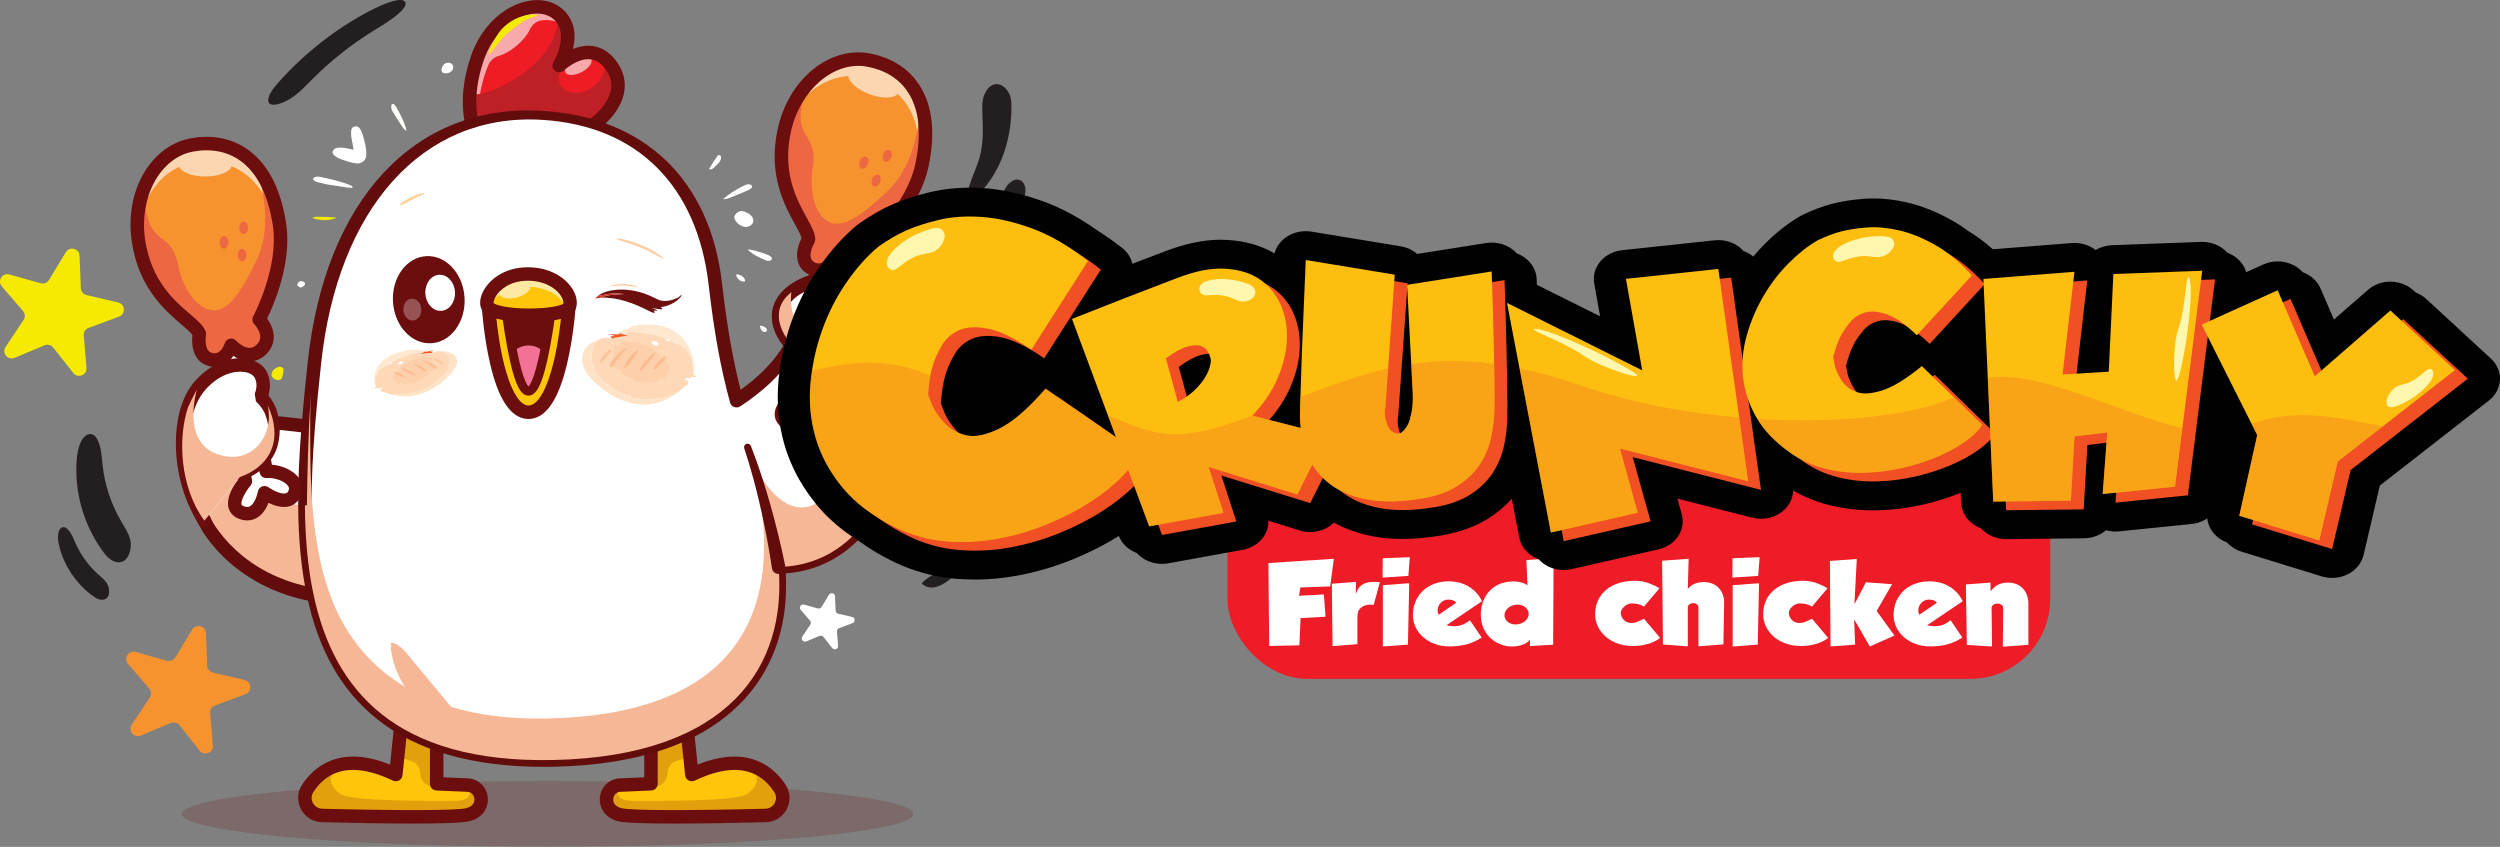 <svg xmlns="http://www.w3.org/2000/svg" viewBox="0 0 2180.2 738.54"><rect x="0" y="0" width="2180.2" height="738.54" fill="#808080" stroke="none"/><defs><style>      .cls-1 {        fill: #fffafc;      }      .cls-2 {        fill: #fbba8e;      }      .cls-3 {        fill: #010101;      }      .cls-4 {        fill: #ffe8cf;      }      .cls-5 {        fill: #231f20;      }      .cls-6 {        fill: #f6b796;      }      .cls-7 {        fill: #fcc49c;      }      .cls-8 {        fill: #fbbb91;      }      .cls-9 {        fill: #f15a22;      }      .cls-10 {        fill: #fff7eb;      }      .cls-11 {        fill: #fffdf9;      }      .cls-12 {        isolation: isolate;      }      .cls-13 {        fill: #ec6742;      }      .cls-14 {        fill: #ed1c27;      }      .cls-15 {        mix-blend-mode: multiply;      }      .cls-16 {        fill: #f27296;      }      .cls-17 {        fill: #ffc50b;      }      .cls-18 {        fill: #fff;      }      .cls-19 {        fill: #f47b20;        opacity: .4;      }      .cls-20 {        fill: #bf2026;      }      .cls-21 {        fill: #fff7ae;      }      .cls-22 {        opacity: .62;      }      .cls-23 {        opacity: .2;      }      .cls-24 {        opacity: .29;      }      .cls-25 {        fill: #fbbd93;      }      .cls-26 {        fill: #fdcfab;      }      .cls-27 {        fill: #fed29a;      }      .cls-28 {        fill: #f6eb00;      }      .cls-29 {        fill: #fbb98a;      }      .cls-30 {        fill: #fffcfd;      }      .cls-31 {        fill: #d53427;      }      .cls-32 {        fill: #ed1c25;      }      .cls-33 {        fill: #f7932f;      }      .cls-34 {        fill: #6d0e0f;      }      .cls-35 {        fill: #6c0d0e;      }      .cls-36 {        fill: #febe10;      }      .cls-37 {        fill: #fed8b7;      }      .cls-38 {        fill: #f1e902;      }      .cls-39 {        fill: #fbbc91;      }      .cls-40 {        fill: #ffe3c7;      }      .cls-41 {        fill: #630c0c;      }      .cls-42 {        fill: #fdcca1;      }      .cls-43 {        fill: #f05023;      }    </style></defs><g class="cls-12"><g id="Layer_1"><g><path class="cls-28" d="M69.36,223.01l1.15,28.3c.12,2.89,2.15,5.35,4.96,6.01l27.57,6.48c6.21,1.46,6.75,10.09.76,12.31l-26.56,9.84c-2.71,1-4.42,3.69-4.18,6.58l2.35,28.23c.53,6.36-7.52,9.54-11.47,4.53l-17.56-22.22c-1.79-2.27-4.88-3.06-7.55-1.95l-26.12,10.96c-5.88,2.47-11.39-4.2-7.85-9.51l15.71-23.57c1.6-2.41,1.41-5.59-.48-7.78L1.59,249.77c-4.17-4.83.48-12.13,6.62-10.41l27.27,7.65c2.78.78,5.75-.39,7.25-2.86l14.69-24.22c3.31-5.46,11.68-3.3,11.94,3.08Z"></path><path class="cls-18" d="M728.21,520l.51,12.51c.05,1.28.95,2.36,2.19,2.66l12.19,2.87c2.75.65,2.98,4.46.34,5.44l-11.74,4.35c-1.2.44-1.95,1.63-1.85,2.91l1.04,12.48c.23,2.81-3.32,4.21-5.07,2l-7.76-9.82c-.79-1-2.16-1.35-3.34-.86l-11.54,4.84c-2.6,1.09-5.03-1.86-3.47-4.2l6.94-10.42c.71-1.06.62-2.47-.21-3.44l-8.17-9.48c-1.84-2.14.21-5.36,2.93-4.6l12.05,3.38c1.23.35,2.54-.17,3.2-1.26l6.49-10.7c1.46-2.41,5.16-1.46,5.28,1.36Z"></path><path class="cls-33" d="M179.56,552.16l1.15,28.37c.12,2.9,2.15,5.36,4.97,6.02l27.64,6.5c6.23,1.46,6.76,10.12.76,12.34l-26.62,9.86c-2.72,1.01-4.43,3.7-4.19,6.59l2.36,28.29c.53,6.37-7.53,9.56-11.5,4.54l-17.6-22.27c-1.8-2.27-4.89-3.07-7.56-1.95l-26.18,10.99c-5.9,2.48-11.42-4.21-7.87-9.53l15.74-23.63c1.61-2.41,1.41-5.6-.48-7.8l-18.54-21.5c-4.18-4.84.48-12.16,6.63-10.43l27.33,7.67c2.79.78,5.76-.39,7.27-2.87l14.72-24.28c3.32-5.47,11.71-3.3,11.97,3.09Z"></path><path class="cls-18" d="M883.24,296.49l.63,15.53c.06,1.59,1.18,2.94,2.72,3.3l15.13,3.56c3.41.8,3.7,5.54.42,6.76l-14.58,5.4c-1.49.55-2.43,2.03-2.3,3.61l1.29,15.49c.29,3.49-4.13,5.23-6.3,2.49l-9.64-12.2c-.98-1.25-2.68-1.68-4.14-1.07l-14.34,6.02c-3.23,1.36-6.25-2.31-4.31-5.22l8.62-12.94c.88-1.32.77-3.07-.26-4.27l-10.15-11.77c-2.29-2.65.26-6.66,3.63-5.71l14.97,4.2c1.53.43,3.16-.21,3.98-1.57l8.06-13.29c1.82-3,6.41-1.81,6.56,1.69Z"></path><g><g class="cls-23"><ellipse class="cls-35" cx="477.54" cy="709.83" rx="318.9" ry="28.71"></ellipse></g><path class="cls-32" d="M534.15,58.79c16.9,25.84-14.15,53.04-33.56,59.07-57.23,17.77-86.41-2.35-86.41-2.35,0,0-5.84-11.89-4.49-33.02.57-8.88,2.39-19.42,6.46-31.39,10.94-32.12,37.71-47.8,57.32-44.75,5.07.79,9.68,2.83,13.4,6.17,17.71,15.89,1.49,43.51.8,44.67,1.03-.96,28.23-26.25,46.47,1.61Z"></path><g class="cls-22"><ellipse class="cls-18" cx="504.33" cy="57.34" rx="12.73" ry="6.27" transform="translate(29.58 236.93) rotate(-27.21)"></ellipse></g><g class="cls-22"><path class="cls-18" d="M495.05,24.69c-.23-.22-.47-.45-.71-.67-3.72-3.35-8.33-5.39-13.4-6.17-2.31-.35-4.73-.45-7.2-.29-5.19.33-9.67,3.53-11.75,8.31-1.85,4.25-6,9.46-11.63,14.15-5.32,4.44-10.82,7.48-15.18,8.68-4.11,1.13-7.51,3.88-9.22,7.84-.84,1.95-1.62,3.98-2.34,6.07-4.08,11.97-5.9,22.51-6.46,31.39-.73,11.43.64,20.15,2.06,25.75-2.39-1.16-3.58-1.99-3.58-1.99,0,0-5.84-11.89-4.49-33.02.57-8.88,2.39-19.42,6.46-31.39,10.94-32.12,37.71-47.8,57.32-44.75,5.07.79,9.68,2.83,13.4,6.17,3.32,2.98,5.45,6.38,6.72,9.93Z"></path></g><path class="cls-20" d="M534.15,58.79c16.9,25.84-14.15,53.04-33.56,59.07-57.23,17.77-86.41-2.35-86.41-2.35,0,0-5.84-11.89-4.49-33.02,14.32,1.55,49.3-13.92,67.17-38.92,10.21-14.29,10.02-31.05,10.02-31.05,9.6,3.91,12.87,26.77.8,44.67.49-.47,6.93-6.45,15.52-9.56-1.61.64-3.19,1.46-4.73,2.45-9.84,6.34-13.95,17.45-9.17,24.82,4.78,7.37,16.62,8.21,26.46,1.87,9.85-6.35,13.96-17.46,9.18-24.83-2.8-4.33-8.04-6.4-13.86-6.1,7.68-.62,16.05,2.21,23.08,12.96Z"></path><path class="cls-35" d="M455.86,131.08c-28.97,0-44.12-10.11-45.02-10.73-.83-.57-1.49-1.34-1.94-2.24-.52-1.07-12.69-26.65,1.69-68.91,8.16-23.98,26.02-42.22,46.59-47.6,12.95-3.39,25.21-1,33.61,6.54,11.34,10.18,11.45,23.78,8.91,34.54,4.93-2,10.62-3.29,16.56-2.62,9.05,1.03,16.72,6.25,22.79,15.53,6.23,9.52,7.48,20.24,3.62,30.98-6.41,17.82-25.57,32.31-40.34,36.9-18.17,5.64-33.67,7.62-46.47,7.62ZM418.87,111.46c6.22,3.34,33.27,15.29,79.99.79,11.97-3.72,27.9-16.11,32.77-29.66,2.64-7.35,1.86-14.08-2.39-20.58-4.11-6.28-8.77-9.65-14.24-10.28-11.49-1.32-23.16,9.63-23.27,9.74-2.13,2.03-5.45,2.17-7.74.33-2.29-1.85-2.87-5.1-1.34-7.62.14-.23,14.54-24.53.32-37.29-5.42-4.86-13.73-6.29-22.8-3.92-13.17,3.44-30.19,15.76-38.44,40.02-10.84,31.86-4.89,52.88-2.85,58.48Z"></path><g><path class="cls-17" d="M280.88,711.15c38.14.94,113.75,2.39,126.81-.6,17.6-4.04,14.05-25.33,0-25.9-14.05-.57-26.88-1.16-26.88-1.16v-54.1l-29.99-8.54-2.71,39.35-2.9,15.23c-19.31-9.2-34.44-11.16-46.23-9.06,0,0-.01,0-.01.01-14.93,2.67-24.55,11.87-30.6,21.19-6.5,10,.58,23.26,12.51,23.56Z"></path><g class="cls-23"><path class="cls-35" d="M280.88,711.15c38.14.94,113.75,2.39,126.81-.6,17.6-4.04,14.05-25.33,0-25.9-14.05-.57-26.88-1.16-26.88-1.16v-54.1l-29.99-8.54-2.71,39.35,10.57,3.46c4.66,1.53,7.81,5.88,7.81,10.78h0c0,6.27,5.08,11.35,11.35,11.35h29.85s9.52,12.66-11.81,12.66-90.95.57-99.59-6.33c-8.64-6.9-13.04-16.38,2.68-25.73-14.93,2.67-24.55,11.87-30.6,21.19-6.5,10,.58,23.26,12.51,23.56Z"></path></g><path class="cls-35" d="M360.76,718.22c-24.31,0-53.8-.55-80.03-1.2-7.79-.19-14.6-4.43-18.24-11.33-3.61-6.86-3.26-14.82.95-21.3,9.56-14.71,31.95-35.69,76.75-17.58l4.79-46.55c.18-1.73,1.11-3.29,2.55-4.26,1.44-.98,3.23-1.26,4.9-.79l29.99,8.54c2.52.72,4.27,3.02,4.27,5.65v48.48c5.05.22,12.93.56,21.25.9,9.25.38,16.6,7.43,17.46,16.76.76,8.28-4.01,17.9-16.39,20.73-6.26,1.43-24.86,1.95-48.25,1.95ZM307.88,671.43c-14.63,0-26.21,6.46-34.59,19.36-1.86,2.86-2.01,6.39-.41,9.43,1.62,3.08,4.67,4.97,8.14,5.06,69.72,1.73,116.58,1.56,125.36-.45,7.33-1.68,7.45-6.7,7.31-8.2-.27-2.92-2.3-5.94-6.24-6.1-14.06-.58-26.9-1.15-26.9-1.15-3.14-.14-5.61-2.73-5.61-5.87v-49.66l-19-5.41-4.9,47.61c-.2,1.9-1.3,3.58-2.97,4.52-1.66.93-3.68,1-5.4.18-13.04-6.21-24.65-9.32-34.8-9.32Z"></path></g><path class="cls-17" d="M667.64,711.15c-38.14.94-113.75,2.39-126.81-.6-17.6-4.04-14.05-25.33,0-25.9,14.05-.57,26.88-1.16,26.88-1.16v-54.1l29.99-8.54,2.71,39.35,2.9,15.23c19.31-9.2,34.44-11.16,46.23-9.06,0,0,.01,0,.01.01,14.93,2.67,24.55,11.87,30.6,21.19,6.5,10-.58,23.26-12.51,23.56Z"></path><g class="cls-23"><path class="cls-35" d="M667.64,711.15c-38.14.94-113.75,2.39-126.81-.6-17.6-4.04-14.05-25.33,0-25.9,14.05-.57,26.88-1.16,26.88-1.16v-54.1l29.99-8.54,2.71,39.35-10.57,3.46c-4.66,1.53-7.81,5.88-7.81,10.78h0c0,6.27-5.08,11.35-11.35,11.35h-29.85s-9.52,12.66,11.81,12.66,90.95.57,99.59-6.33c8.64-6.9,13.04-16.38-2.68-25.73,14.93,2.67,24.55,11.87,30.6,21.19,6.5,10-.58,23.26-12.51,23.56Z"></path></g><path class="cls-35" d="M587.76,718.22c-23.39,0-41.98-.51-48.25-1.95-12.38-2.83-17.15-12.45-16.39-20.73.86-9.33,8.2-16.38,17.46-16.76,8.31-.34,16.2-.68,21.25-.9v-48.48c0-2.62,1.74-4.93,4.27-5.65l30-8.54c1.67-.48,3.46-.19,4.9.79,1.44.97,2.37,2.53,2.55,4.26l4.79,46.55c44.79-18.11,67.19,2.86,76.75,17.58,4.21,6.48,4.57,14.44.95,21.3-3.64,6.9-10.45,11.13-18.24,11.33-26.23.65-55.72,1.2-80.03,1.2ZM573.58,633.84v49.66c0,3.14-2.47,5.72-5.61,5.87,0,0-12.84.58-26.9,1.15-3.94.16-5.97,3.18-6.24,6.1-.37,4,2.36,7.07,7.31,8.2,8.78,2.01,55.64,2.18,125.36.45,3.47-.09,6.52-1.98,8.14-5.06,1.6-3.04,1.45-6.56-.41-9.43-14.19-21.84-37.54-25.22-69.39-10.04-1.72.82-3.74.75-5.4-.18-1.66-.93-2.77-2.62-2.97-4.52l-4.9-47.61-19,5.41ZM567.71,683.5h.01-.01Z"></path><path class="cls-18" d="M322.43,520.25s-8.41,1.36-21.57,1.12c-7.73-.14-17.13-.84-27.4-2.7-20.38-3.68-44.28-11.94-65.84-29.49-8.66-7.04-16.02-14.91-22.16-23.26-1.26-1.7-2.46-3.43-3.6-5.17-1.29-2.29-2.51-4.52-3.63-6.69-20.32-39.23-15.07-61.89-6.3-74.33,7.08-10.06,16.46-13.42,16.46-13.42l45.75,2.29,4.37.22h.01l7.08.35,23.24,2.68.66.08,1.03.11,27.72,3.2,24.17,145.01Z"></path><path class="cls-6" d="M300.86,521.37c-7.73-.14-17.13-.84-27.4-2.7-20.38-3.68-44.28-11.94-65.84-29.49-8.66-7.04-16.02-14.91-22.16-23.26-1.26-1.7-2.46-3.43-3.6-5.17-1.29-2.29-2.51-4.52-3.63-6.69-21.57-29.32-23.2-72.4-14.19-99.09,4.32-9.35,7.43-14.85,7.7-15.32-.27.92-6.94,23.22.18,40.08,2.85,6.75,7.91,12.62,16.46,15.89,24.65,9.44,42.96-6.41,45.75-27.02.65-4.79.46-9.84-.67-14.88.26.49,3.48,6.62,5.05,15.1l.03.17c2.01,11.14,1.16,26.27-12.93,37.93-.22.18-.43.37-.66.55-.53.42-1.08.85-1.65,1.26,0,0,6.13,31.35,42.61,31.99.57.01,1.14.01,1.73.01,0,0,.46-37.94,1.86-68.79.43-9.34.94-18.03,1.56-24.83.05-.65.11-1.27.18-1.88-.19,2.89-.82,12.62-.71,26.82.29,34.56,4.93,95.66,30.33,149.34Z"></path><path class="cls-41" d="M303.59,527.34c-23.65,0-64.38-4.89-99.67-33.6-8.71-7.08-16.51-15.27-23.18-24.34-1.26-1.71-2.54-3.54-3.78-5.43-.07-.11-.14-.22-.21-.34-17.5-30.95-22.6-56.77-15.17-76.76,7.31-19.64,24.12-25.85,24.83-26.1.73-.26,1.5-.37,2.27-.34l57.21,2.86c.13,0,.25.02.38.03l52.66,6.08c2.6.3,4.69,2.29,5.12,4.87l24.17,145.01c.26,1.54-.11,3.12-1.02,4.39-.91,1.27-2.29,2.12-3.83,2.37-.89.14-8.33,1.29-19.78,1.29ZM186.87,457.68c1.09,1.65,2.2,3.24,3.31,4.74,6.1,8.28,13.21,15.75,21.14,22.2,39.45,32.1,87.73,31.7,104.28,30.45l-22.42-134.51-48.08-5.55-55.69-2.78c-3.02,1.4-12.42,6.62-16.92,18.97-5.94,16.3-.97,39.28,14.37,66.48Z"></path><path class="cls-18" d="M746.25,464.86c-20.66,21.55-44.64,29.06-67.27,29.62,7.38,85.84-42.65,165.03-196.32,168.29-137.93,2.93-191.5-61.24-209.19-144.11-5.29-24.76-7.37-51.17-7.55-77.97-.15-22.95,1.1-46.17,2.93-68.86.68-8.33,1.42-16.59,2.22-24.75.05-.65.11-1.27.18-1.88.01-.09.02-.17.02-.24.01-.08.02-.16.02-.23,0-.06,0-.11.01-.17h0c.01-.09.01-.17.02-.25.93-9.4,1.9-18.66,2.86-27.69,15.55-146.74,96.69-220.1,198.12-214.13,88.48,5.22,141.58,59.13,151.5,145.06,5.41,47,11.62,76.49,18.52,101.9,14.76-9.66,31.78-23.41,43.18-40.75,1.68-2.54,3.24-5.17,4.65-7.87,0,0-1.91-1.91-4.14-5.1-3.78-5.39-8.48-14.46-6.52-24.24v-.02c1.09-5.4,4.2-11.02,10.63-16.36.01,0,.02-.01.03-.02,18.87-15.62,53.41-17.98,73.72-1.58,6.65,5.35,11.77,12.73,14.32,22.31,4,15.01,9.18,37.24,10.51,62.52,2.13,40.11-5.39,87.85-42.46,126.51Z"></path><path class="cls-41" d="M473.86,668.74c-61.4,0-109.99-13.86-144.54-41.25-31.29-24.8-51.44-60-61.61-107.6-4.96-23.24-7.48-49.14-7.68-79.16-.13-20.46.83-43.15,2.95-69.37.66-8.15,1.41-16.48,2.22-24.78.05-.71.12-1.38.2-2.03,0,0,0-.01,0-.02,0-.06,0-.12.02-.17,0-.13.02-.27.04-.43,0-.08.01-.17.02-.25.94-9.57,1.93-18.95,2.86-27.67,15.03-141.84,93.31-225.89,204.3-219.37,89.35,5.27,146.57,60.03,156.99,150.25,5.18,45.01,10.99,72.58,16.24,93.04,14.97-10.7,26.88-22.5,34.72-34.44.85-1.29,1.66-2.59,2.44-3.91-.57-.72-1.19-1.55-1.84-2.48-4.66-6.65-9.73-16.99-7.51-28.54.01-.08.03-.16.04-.24,1.48-7.35,5.73-13.98,12.63-19.72.06-.05.13-.1.19-.15,21.9-17.99,59.7-18.71,81.01-1.5,8.07,6.5,13.56,15.03,16.31,25.37,3.93,14.71,9.31,37.33,10.7,63.73,2.83,53.39-12,97.43-44.08,130.89h0c-17.9,18.67-39.82,29.12-65.23,31.11,2.38,42.91-9.69,80.36-35.07,108.61-34.3,38.19-90.63,58.37-167.41,60-3,.06-5.98.1-8.92.1ZM277.11,345.53c-.01.12-.02.25-.04.39-.05.48-.11,1.02-.16,1.59,0,.05,0,.1-.01.16-.81,8.25-1.55,16.54-2.21,24.65-2.09,25.88-3.04,48.24-2.91,68.35.2,29.21,2.63,54.33,7.42,76.78,20.04,93.84,83.71,139.55,194.48,139.56,2.92,0,5.86-.03,8.85-.1,73.41-1.56,126.88-20.44,158.93-56.11,24.34-27.1,35.29-63.68,31.67-105.81-.14-1.61.39-3.21,1.47-4.42,1.08-1.21,2.61-1.91,4.23-1.95,24.82-.62,46.08-9.97,63.18-27.81h0c29.75-31.02,43.48-72.12,40.83-122.14-1.34-25.3-6.53-47.11-10.32-61.32-2.1-7.87-6.25-14.35-12.33-19.25-18.68-15.08-50.4-11.63-66.3,1.53-.05.04-.1.08-.16.12-4.65,3.9-7.49,8.18-8.46,12.72-.01.06-.02.13-.03.19-1.51,7.57,2.19,14.9,5.57,19.72,1.87,2.68,3.48,4.32,3.5,4.33,1.79,1.81,2.22,4.59,1.04,6.85-1.49,2.85-3.15,5.68-4.96,8.4-9.99,15.21-25.09,29.49-44.86,42.42-1.57,1.03-3.54,1.24-5.3.57-1.76-.67-3.09-2.14-3.58-3.95-8.35-30.74-13.93-61.47-18.69-102.77-9.84-85.22-61.35-138.77-145.67-143.74-104.07-6.13-177.98,77.79-192.28,212.76-.93,8.71-1.91,18.09-2.86,27.64,0,.01,0,.02,0,.03,0,.04,0,.08-.01.13,0,.15-.02.31-.04.47ZM265.4,344.73c0,.09,0,.17,0,.25,0-.08,0-.16,0-.25Z"></path><g class="cls-15"><path class="cls-6" d="M788.71,338.35c-1.34-25.28-6.51-47.51-10.51-62.52-2.55-9.58-7.68-16.96-14.32-22.31,12.86,39.73,11.75,70.46-24.4,71.31-36.23.84-30.87-36.66-30.87-36.66-22.04-3.4-18.88-30.3-18.49-33.05.02-.15.03-.23.03-.23-6.8,5.22-9.78,11.03-10.66,16.59v.02c-1.96,12.41,6.58,23.48,6.58,23.48-.02.25-.03.51-.06.77-.34,4.58-.5,8.9-.5,12.97.09,77.1,59.41,68.08,59.41,68.08,0,0-13.09,60.89-41.9,65.41-28.38,4.45-47.03-40.94-47.58-42.28,15.35,59.02,47.7,223.11-180.62,226.69-31.01.49-58.05-3.11-81.39-10.13-12.73-15.35-25.45-30.69-38.18-46.04-2.85-3.44-7.75-8.77-12.37-9.62-2.97-.55-2.39,1.38-1.28,3.22-.57.02-.91.3-.83,1.02,1.4,12.3,5.76,23.58,12.26,33.81-26.84-16.08-46.31-38.46-59.04-65.37-25.4-53.68-23.18-126.9-23.46-161.47-.11-14.2.51-23.92.71-26.82-.07.61-.14,1.22-.18,1.88-.62,6.8-1.12,15.49-1.56,24.83-1.41,30.86-1.86,68.79-1.86,68.79-.58,0-1.16,0-1.73-.01.18,26.79,2.27,53.21,7.55,77.97,17.7,82.87,71.26,147.04,209.19,144.11,153.67-3.26,203.7-82.45,196.32-168.29,22.63-.56,46.61-8.07,67.27-29.62,37.07-38.66,44.58-86.4,42.46-126.51Z"></path></g><g><path class="cls-18" d="M189.53,294.56l24.49,125.12s-18.78,22.02-3.01,27.46c15.77,5.44,19.64-17.42,19.64-17.42,0,0,19.24,13.7,25.86,1.47,6.63-12.24-11.8-21.17-24.33-20.13l-21.92-125.68-17.82-17.36-2.91,26.55Z"></path><path class="cls-35" d="M215.64,453.84c-2.12,0-4.32-.38-6.56-1.15-6.47-2.23-8.87-6.52-9.74-9.72-2.46-9.04,4.61-19.88,8.38-24.84l-23.96-122.44c-.11-.58-.14-1.18-.07-1.77l2.91-26.55c.25-2.23,1.74-4.13,3.85-4.89,2.11-.76,4.47-.25,6.08,1.32l17.82,17.36c.88.86,1.47,1.98,1.69,3.2l21.08,120.87c9.05.78,19.28,5.03,24.02,12.28,3.33,5.1,3.52,10.95.53,16.47-2.19,4.05-5.63,6.71-9.95,7.71-6.01,1.39-12.68-.82-17.55-3.16-1.81,4.55-4.9,9.94-10.01,12.97-2.61,1.55-5.49,2.33-8.52,2.33ZM195.46,294.31l24.32,124.24c.34,1.76-.13,3.58-1.29,4.94-3.89,4.59-8.78,12.85-7.8,16.4.08.28.28,1.02,2.24,1.7,2.8.97,4.33.37,5.24-.17,4.07-2.4,6.26-10.17,6.7-12.7.35-1.99,1.69-3.66,3.56-4.43,1.86-.76,3.99-.53,5.64.64,3.89,2.75,11.14,6.22,15.03,5.32.74-.17,1.54-.52,2.26-1.87.92-1.71.91-3-.04-4.45-2.78-4.26-11.67-7.61-18.64-7.03-3.03.26-5.75-1.85-6.27-4.84l-21.59-123.81-7.84-7.64-1.5,13.69Z"></path><path class="cls-33" d="M225.97,278.64s14.17,14.42,1.92,26.2c-12.25,11.78-26.31-3.73-26.31-3.73,0,0-4.61,15.61-17.8,12.49-13.53-3.2-9.88-22.31-9.88-22.31-4.76-12.85-45-26.85-53.16-81.27-1.46-9.79-1.4-19.23-.04-28.05,1-6.56,2.74-12.77,5.08-18.5h0c8.04-19.68,23.29-33.73,41.73-37.08,21.1-3.84,41.94,1.44,56.83,19.87.34.42.68.84,1,1.27,8.61,11.2,15.12,26.98,18.39,48.18,5.99,38.94-17.76,82.95-17.76,82.95Z"></path><g class="cls-22"><path class="cls-18" d="M244.38,216.92c-.16-1.87-.37-3.73-.65-5.57-3.26-21.19-9.77-36.98-18.39-48.18-.33-.43-.67-.85-1-1.27-6.46-8-14.04-13.52-22.29-16.88-1.75,5.04-11.37,8.89-22.97,8.89s-20.55-3.59-22.74-8.38c-13.36,6.02-24.22,18.05-30.56,33.57h0c-2.34,5.74-4.07,11.95-5.08,18.52-.3,1.97-.53,3.95-.7,5.98-.63-7.5-.35-14.76.7-21.63,1-6.56,2.74-12.77,5.08-18.5h0c8.04-19.68,23.29-33.73,41.73-37.08,21.1-3.84,41.94,1.44,56.83,19.87.34.42.68.84,1,1.27,8.61,11.2,15.12,26.98,18.39,48.18,1.08,7.01,1.19,14.17.65,21.23Z"></path></g><path class="cls-13" d="M225.97,278.64s14.17,14.42,1.92,26.2c-12.25,11.78-26.31-3.73-26.31-3.73,0,0-4.61,15.61-17.8,12.49-13.53-3.2-9.88-22.31-9.88-22.31-4.76-12.85-45-26.85-53.16-81.27-1.46-9.79-1.4-19.23-.04-28.05,1-6.56,2.74-12.77,5.08-18.5.4,55.61,22.9,33.87,29.57,67.58,3.53,17.83,13.42,35.01,26.84,38.95,16.81,4.93,29.66-18.5,41.52-43.03,13.11-27.13,6.43-58.44.63-80.71.34.42.68.84,1,1.27,8.61,11.2,15.12,26.98,18.39,48.18,5.99,38.94-17.76,82.95-17.76,82.95Z"></path><path class="cls-35" d="M187.28,319.9c-1.53,0-3.14-.18-4.84-.59-13.9-3.28-15.71-18.13-14.62-27.08-1.6-2.44-5.61-5.86-9.82-9.46-13.85-11.84-37.03-31.66-43.05-71.87-3.2-21.33.38-42.37,10.08-59.25,9.73-16.93,24.44-27.95,41.43-31.05,18.68-3.4,35.88.02,49.73,9.89,17.48,12.46,28.7,34.1,33.34,64.31,5.28,34.36-10.98,71.54-16.6,83.08,2.56,3.53,5.9,9.46,5.81,16.34-.08,5.53-2.42,10.66-6.79,14.86-4.31,4.14-9.47,6.25-14.95,6.04-5.28-.18-9.96-2.4-13.44-4.72-3.34,4.94-8.71,9.5-16.29,9.5ZM180.15,131.07c-3.75,0-7.62.36-11.58,1.08-28.74,5.23-47.58,39.77-42.01,77,5.38,35.87,25.65,53.21,39.07,64.69,6.6,5.65,11.82,10.11,13.78,15.4.37,1,.46,2.09.26,3.14-.02.12-2.41,13.64,5.46,15.5,7.7,1.82,10.7-8.02,10.83-8.44.6-2.04,2.26-3.59,4.33-4.06,2.07-.47,4.23.21,5.66,1.78,1.53,1.67,6.63,6.07,11.51,6.22,2.3.07,4.33-.81,6.37-2.77,2.1-2.02,3.14-4.15,3.18-6.52.09-4.76-3.75-9.81-5.24-11.35-1.77-1.84-2.17-4.64-.96-6.89.23-.42,22.74-42.79,17.13-79.27h0c-4.14-26.96-13.75-45.99-28.55-56.53-8.34-5.95-18.3-8.98-29.23-8.98Z"></path><ellipse class="cls-13" cx="212.54" cy="198.7" rx="3.74" ry="5.45"></ellipse><ellipse class="cls-13" cx="195.42" cy="211.47" rx="3.74" ry="5.45"></ellipse><ellipse class="cls-13" cx="211.08" cy="222.37" rx="3.74" ry="5.45"></ellipse></g><path class="cls-18" d="M225.62,406.91c-.22.18-.43.37-.66.55-.53.42-1.08.85-1.65,1.26-3.81,2.79-8.49,5.29-14.2,7.33l-30.88,38.01c-21.57-29.32-23.2-72.4-14.19-99.09,2.05-6.08,4.64-11.29,7.7-15.32h0s.01-.03.01-.03c19.83-26.15,49.07-25.58,55.64-12.73,4.83,9.39,0,19.06,0,19.06,2.54,2.65,4.4,4.98,6.06,7.73.01.01.01.02.01.03.81,1.33,1.57,2.76,2.31,4.39,0,0,1.77,4.31,2.73,10.71h.01c0,.06.01.11.02.17,1.53,10.43.9,26.29-12.93,37.93Z"></path><g><path class="cls-18" d="M178.23,454.06c-25.57-41.03-22.91-92.75-6.47-114.45,19.82-26.15,49.06-25.57,55.63-12.73,4.82,9.4,0,19.06,0,19.06,3.77,3.94,6.07,7.16,8.38,12.16,0,0,17.28,42.2-26.67,57.95"></path><path class="cls-35" d="M173.25,457.16c-14.22-22.99-21.06-50.15-19.72-77.08.95-18.15,5.89-37.69,19.44-50.83,13.1-13.55,36.56-23.55,54.08-11.58,9.03,6.72,10.18,19.97,6.11,29.77-.15.36-.24.59-.5,1.12l-1.01-6.68c3.61,3.88,6.97,8.9,9.04,14.01,3.45,10.06,4.29,20.89,1.77,31.37-3.64,15.98-17.34,27.1-32.34,31.61-3.67,1.12-5.56-4.19-2.02-5.64,12.54-4.77,23.53-14.36,25.7-27.88,1.52-8.11.06-17.89-2.97-25.15-1.97-3.92-4.37-7.05-7.67-10.22,0,0-1.01-6.68-1.01-6.68,1.89-4.41,2.26-10.09-.29-14.3-2.37-3.31-6.24-4.44-10.75-4.82-13.16-.64-25.53,7.47-33.62,17.66-13.08,16.89-13.89,42.79-10.97,63.31,2.48,16.2,8.1,31.95,16.72,45.8,3.91,6.64-5.65,12.7-9.97,6.2h0Z"></path></g><g class="cls-15"><path class="cls-6" d="M225.62,406.91c-.22.18-.43.37-.66.55-.53.42-1.08.85-1.65,1.26-3.81,2.79-8.49,5.29-14.2,7.33l-30.88,38.01c-21.57-29.32-23.2-72.4-14.19-99.09,4.32-9.35,7.43-14.85,7.7-15.32-.27.92-6.94,23.22.18,40.08,2.85,6.75,7.91,12.62,16.46,15.89,24.65,9.44,42.96-6.41,45.75-27.02.65-4.79.46-9.84-.67-14.88.26.49,3.48,6.62,5.05,15.1l.03.17c2.01,11.14,1.16,26.27-12.93,37.93Z"></path></g><g><path class="cls-41" d="M678.98,494.48s-9.35-56.19-27.05-104.54"></path><path class="cls-41" d="M673.19,495.45c-3.97-26.45-9.42-52.91-16.4-78.76-2.32-8.65-4.96-17.19-7.75-25.69-.56-1.62.32-3.4,1.95-3.93,1.56-.51,3.24.3,3.83,1.81,6.6,16.91,12.22,34.19,17.11,51.67,4.91,17.55,9.23,35.05,12.84,52.97,1.3,7.88-10.23,9.85-11.58,1.93h0Z"></path></g><path class="cls-18" d="M718.56,217.52l-21.01,125.75s-25.31,14.02-12.46,24.65c12.85,10.63,24.51-9.41,24.51-9.41,0,0,13.2,19.59,23.7,10.46,10.5-9.13-3.61-23.97-15.71-27.4l23.62-125.37-10.59-22.52-12.05,23.84Z"></path><path class="cls-35" d="M727.15,377.26c-.67,0-1.35-.05-2.03-.13-6.12-.81-11.58-5.22-15.32-9.12-3.29,3.63-8.08,7.59-13.93,8.63-5.09.91-10.11-.54-14.53-4.2-5.27-4.36-6.02-9.22-5.71-12.52.87-9.33,11.3-17,16.57-20.31l20.57-123.06c.1-.58.28-1.15.55-1.68l12.05-23.84c1.01-2,3.07-3.23,5.32-3.22,2.24.03,4.27,1.34,5.23,3.37l10.59,22.52c.53,1.12.69,2.37.46,3.59l-22.71,120.57c8.2,3.91,16.29,11.48,18.17,19.93,1.33,5.95-.55,11.49-5.29,15.61-2.93,2.55-6.35,3.86-9.99,3.86ZM709.59,352.65c1.95,0,3.78.96,4.87,2.58,2.68,3.94,8.24,9.74,12.21,10.26.76.1,1.62.05,2.77-.95,1.47-1.27,1.91-2.48,1.53-4.18-1.11-4.97-8.25-11.23-14.99-13.13-2.92-.83-4.73-3.75-4.17-6.74l23.26-123.51-4.66-9.9-6.22,12.3-20.87,124.86c-.3,1.77-1.38,3.3-2.95,4.17-5.26,2.93-12.73,8.94-13.07,12.61-.03.29-.1,1.06,1.5,2.38,2.28,1.89,3.93,1.86,4.96,1.68,4.66-.82,9.43-7.32,10.73-9.53,1.02-1.74,2.87-2.83,4.89-2.9.06,0,.12,0,.18,0ZM697.54,343.27h.01-.01Z"></path><path class="cls-33" d="M758.27,215.42s8.2,18.48-7.41,25.21c-15.61,6.73-23.32-12.73-23.32-12.73,0,0-9.79,12.99-21.05,5.44-11.55-7.75-1.41-24.36-1.41-24.36.05-13.71-32.71-40.95-21.23-94.76,2.07-9.68,5.45-18.5,9.82-26.28,3.25-5.79,7.05-11,11.25-15.54h0c14.43-15.6,33.65-23.4,52.09-20.07,21.1,3.82,38.76,16.07,46.23,38.56.17.51.34,1.02.5,1.54,4.13,13.51,4.68,30.58.29,51.56-8.07,38.56-45.76,71.43-45.76,71.43Z"></path><g class="cls-22"><path class="cls-18" d="M797.18,164.09c.51-1.8.97-3.62,1.35-5.45,4.39-20.99,3.84-38.06-.29-51.56-.15-.52-.33-1.03-.5-1.54-3.24-9.76-8.4-17.59-14.94-23.64-3.41,4.1-13.76,4.33-24.62.25-10.49-3.94-17.98-10.58-18.35-15.83-14.62.94-29.01,8.39-40.4,20.7h0c-4.2,4.56-8.01,9.76-11.25,15.55-.97,1.74-1.89,3.51-2.76,5.35,2.05-7.25,4.85-13.94,8.26-20.01,3.25-5.79,7.05-11,11.25-15.54h0c14.43-15.6,33.65-23.4,52.09-20.07,21.1,3.82,38.76,16.07,46.23,38.56.17.51.34,1.02.5,1.54,4.13,13.51,4.68,30.58.29,51.56-1.45,6.94-3.86,13.69-6.85,20.11Z"></path></g><path class="cls-13" d="M758.27,215.42s8.2,18.48-7.41,25.21c-15.61,6.73-23.32-12.73-23.32-12.73,0,0-9.79,12.99-21.05,5.44-11.55-7.75-1.41-24.36-1.41-24.36.05-13.71-32.71-40.95-21.23-94.76,2.07-9.68,5.45-18.5,9.82-26.28,3.25-5.79,7.05-11,11.25-15.54-19.15,52.21,9.55,39.75,3.95,73.66-2.96,17.93.26,37.5,11.45,45.9,14.01,10.52,34.27-6.9,53.99-25.71,21.81-20.79,26.55-52.46,28.93-75.34.17.51.34,1.02.5,1.54,4.13,13.51,4.68,30.58.29,51.56-8.07,38.56-45.76,71.43-45.76,71.43Z"></path><path class="cls-35" d="M744.47,247.9c-2.54,0-5.03-.49-7.4-1.48-4.88-2.03-8.48-5.75-10.93-9.14-5.85,4.15-14.23,6.75-22.92.92-11.86-7.96-8.34-22.5-4.17-30.49-.65-2.84-3.19-7.46-5.87-12.3-8.81-15.95-23.55-42.65-15.07-82.41,4.5-21.09,15.24-39.54,30.25-51.94,15.05-12.43,32.7-17.59,49.7-14.52,18.69,3.38,33.59,12.62,43.09,26.73,11.99,17.8,14.9,42,8.63,71.93l-5.75-1.2,5.75,1.2c-7.12,34.02-35.41,63.13-44.72,71.95,1.16,4.2,2.21,10.93-.3,17.34-2.01,5.15-6.02,9.13-11.57,11.53-2.91,1.26-5.85,1.88-8.72,1.88ZM727.55,222.02c.26,0,.53.02.79.05,2.1.28,3.89,1.68,4.67,3.66.85,2.1,4.07,8.01,8.59,9.86,2.13.88,4.34.76,6.94-.36,2.69-1.16,4.42-2.8,5.29-5.02,1.75-4.48-.13-10.61-.92-12.41-1.04-2.35-.43-5.12,1.51-6.81.36-.31,36.31-32.08,43.88-68.2h0c5.59-26.7,3.28-47.88-6.88-62.96-7.69-11.42-19.94-18.93-35.44-21.73-28.74-5.2-58.52,20.53-66.37,57.35-7.57,35.47,5.33,58.83,13.86,74.29,4.2,7.61,7.52,13.61,7.49,19.26,0,1.07-.3,2.12-.86,3.03-.06.1-7.05,11.93-.33,16.43,6.56,4.4,12.84-3.75,13.1-4.1,1.12-1.48,2.86-2.33,4.69-2.33Z"></path><path class="cls-13" d="M777.27,137.17c-1.06,2.82-3.48,4.51-5.42,3.78-1.94-.73-2.65-3.6-1.59-6.41,1.06-2.82,3.48-4.51,5.42-3.78,1.94.73,2.65,3.6,1.59,6.41Z"></path><path class="cls-13" d="M756.76,143.11c-1.06,2.82-3.48,4.51-5.42,3.78-1.94-.73-2.65-3.6-1.59-6.41,1.06-2.82,3.48-4.51,5.42-3.78,1.94.73,2.65,3.6,1.59,6.41Z"></path><ellipse class="cls-13" cx="764.09" cy="157.5" rx="5.45" ry="3.74" transform="translate(348.27 817.6) rotate(-69.44)"></ellipse><path class="cls-18" d="M788.71,338.35l-34.39,9.36c-72.51,12.32-64.17-46.86-64.17-46.86,0,0-1.91-1.91-4.14-5.1-3.78-5.39-8.48-14.46-6.52-24.24v-.02c1.09-5.4,4.2-11.02,10.63-16.35h0s.02-.02.03-.03c18.87-15.62,53.41-17.98,73.72-1.58l.02.02c.37.29.72.59,1.08.9.06.03.11.08.16.14.39.33.77.68,1.14,1.03.01.01.02.01.02.02.38.34.74.7,1.1,1.06.08.08.15.15.22.23.31.31.62.63.9.95.4.43.78.87,1.16,1.32.39.46.77.93,1.12,1.41.16.19.31.4.46.61.21.27.41.55.58.82.19.25.37.51.54.78.14.19.26.39.39.59.22.33.43.67.64,1.03.1.15.19.31.29.47.21.35.41.71.61,1.08.39.71.75,1.43,1.1,2.17.21.42.4.86.58,1.29.08.17.16.35.22.53.17.38.33.76.47,1.14.11.27.22.56.32.86.14.38.27.76.39,1.14.1.27.19.55.27.82.19.62.38,1.25.55,1.89,4,15.01,9.18,37.24,10.51,62.52Z"></path><path class="cls-41" d="M754.75,348.64c-16.14,3.09-33.64,4.42-48.91-3.84-15.58-8.31-22.51-26.93-21.65-43.86.03-.6.05-1.07.14-1.85l1.69,5.02c-7.35-7.87-12.76-17.44-12.87-28.66.45-22.59,24.61-35.16,44.09-38.15,27.78-4.65,59.57,7.49,66.81,37.17,5.47,20.24,9.39,40.94,10.52,62.06.17,3.24-2.31,6-5.55,6.18s-6-2.31-6.18-5.55c-.96-17.85-4.03-35.6-8.42-53.08-.95-3.5-2.19-9.08-3.64-12.28-8.09-19.6-32.09-26.15-51.72-22.89-13.86,2.16-33.66,10.8-34.16,26.62-.03,7.28,4.36,14.88,9.37,20.22,0,0,1.69,5.02,1.69,5.02-.04.19-.11.72-.16,1.1-3.14,37.53,26.42,46.06,58.09,41.59,3.33-.4,4.17,4.47.87,5.19h0Z"></path><g class="cls-15"><path class="cls-6" d="M788.71,338.35l-34.39,9.36c-72.51,12.32-64.17-46.86-64.17-46.86,0,0-1.91-1.91-4.14-5.1.02-.25.03-.51.06-.77,0,0-8.53-11.06-6.58-23.48v-.02c.88-5.56,3.87-11.37,10.66-16.59,0,0-.01.08-.03.23h0c-.4,2.83-3.52,29.65,18.49,33.05,0,0-5.37,37.49,30.87,36.66,36.15-.85,37.26-31.58,24.4-71.31l.02.02c.37.29.72.59,1.08.9.06.03.11.08.16.14.39.33.77.68,1.14,1.03.01.01.02.01.02.02.38.34.74.7,1.1,1.06.08.08.15.15.22.23.31.31.62.63.9.95.4.43.78.87,1.16,1.32.39.46.77.93,1.12,1.41.16.19.31.4.46.61.21.27.41.55.58.82.19.25.37.51.54.78.14.19.26.39.39.59.22.33.43.67.64,1.03.1.15.19.31.29.47.21.35.41.71.61,1.08.39.71.75,1.43,1.1,2.17.21.42.4.86.58,1.29.08.17.16.35.22.53.17.38.33.76.47,1.14.11.27.22.56.32.86.14.38.27.76.39,1.14.1.27.19.55.27.82.19.62.38,1.25.55,1.89,4,15.01,9.18,37.24,10.51,62.52Z"></path></g><path class="cls-28" d="M437.55,25.4c6.82-7.36,15.08-11.09,23.3-12.47,2.75-.41,5.58-.84,8.26.41-1.79.7-3.57,1.38-5.37,1.93-5.98,1.88-11.52,5.96-16.91,10.25-6.29,4.22-11.5,11.2-16.79,17.73-1.1,1.45-2.15,2.98-3.2,4.51-.3-1.52-.51-3.38.18-4.73,3.13-6.35,6.21-13,10.52-17.62Z"></path><path class="cls-42" d="M536.9,208.23c3.53-.68,6.98.48,10.35,1.41,11.55,3.31,23.12,8.05,32.13,16.17-1.91-.48-3.69-1.35-5.37-2.34-8.41-4.86-17.36-8.78-26.63-11.67-3.5-1.17-7.15-1.94-10.47-3.57Z"></path><path class="cls-27" d="M354.57,174.05c5.14-2.77,10.56-5.9,16.57-5.83-4.36,2.67-9.17,4.47-13.65,6.92-2.98,1.41-5.69,3.47-8.97,4.14.87-2.73,3.9-3.71,6.05-5.23Z"></path><g><path class="cls-29" d="M539.43,248.05c5.03-.52,10.08.13,14.94,1.38.7.14,1.34.49,1.95.89-5.15-.59-10.27-1.73-15.49-1.43-3.16.05-6.3.6-9.44,1.01,2.53-1.29,5.32-1.57,8.03-1.84Z"></path><path class="cls-34" d="M590.29,260.05c1.74-.66,2.92-2.38,4.6-3.15-1.58,2.94-4.08,5.1-6.7,6.78-3.77,2.28-7.92,3.71-12.14,4.2.43.27.85.55,1.28.83l.14,1.07c-3.15-.13-6.24-.77-9.35-1.15,1.8.6,3.66,1.09,5.29,2.17-1.11.1-2.23.15-3.34.13.36.63.73,1.26,1.1,1.89-1.74.22-3.29-.75-4.82-1.45-13.24-6.81-27.54-12.29-42.44-11.81,6.51-2.93,13.52-2.52,20.31-3.13-5.78-.75-11.67-.69-17.44.53-1.79.46-3.58.97-5.4,1.2,3.13-2.58,6.93-3.79,10.65-4.65,10-2.05,20.29-.74,29.86,2.47,4.6,1.49,8.85,3.98,13.3,5.89,4.97,1.3,10.33.3,15.1-1.83Z"></path><path class="cls-31" d="M526.79,256.98c5.77-1.22,11.67-1.28,17.44-.53-6.8.6-13.8.19-20.31,3.13-1.64.51-3.35.48-5.03.66.85-.67,1.61-1.47,2.5-2.06,1.83-.23,3.61-.73,5.4-1.2Z"></path></g><g><path class="cls-4" d="M556.45,283.34c6.18-.26,12.44-.69,18.55.49,11.28,1.84,21.6,9.43,26.2,19.98,2,3.92,3.02,8.23,3.82,12.54.22,1.01.11,2.04-.07,3.06l-1.31-.19c1.07-1.41.16-2.88-.62-4.18.2-.62.41-1.22.62-1.83-.32-.13-.97-.38-1.29-.51.2-.32.41-.64.63-.95-.38-.17-.75-.33-1.12-.49-.57-1.44-.95-2.96-1.63-4.34-.75.08-1.5.14-2.24.12.47-.45.95-.89,1.44-1.32-1.24-.99-2.34-2.13-3.3-3.38-.18.39-.35.77-.51,1.16-1.06-1.09-2.1-2.31-3.59-2.78-2.46-.9-4.8-2.07-7.04-3.4l-1.5.26c.09-.56.16-1.12.22-1.67-.87-.91-2.12-.19-3.12-.02-.86-1.19-2.47-1.23-3.7-1.81-2.44-.79-4.91-2.64-7.56-1.71-1.57-1.56-3.88-.67-5.76-1.43-4.33-.96-8.81-1.22-13.24-1.39-1.11.02-2.34-.15-3.32.46-.48.72-.78,1.53-1.13,2.31-2-.36-3.91-1.06-5.75-1.9-.52-.23-1.04-.46-1.56-.69,4.7-.98,9.19-2.89,13.15-5.61,1.64.65,3.13-.63,4.74-.78Z"></path><path class="cls-37" d="M546.99,290c.99-.61,2.21-.44,3.32-.46,4.43.17,8.91.42,13.24,1.39,1.88.76,4.19-.12,5.76,1.43,2.65-.93,5.12.92,7.56,1.71,1.23.58,2.84.62,3.7,1.81.68,1,1.58,1.87,2.91,1.69l1.5-.26c2.25,1.33,4.58,2.5,7.04,3.4,1.5.47,2.53,1.69,3.59,2.78.16-.39.33-.77.51-1.16.96,1.25,2.06,2.39,3.3,3.38-.49.43-.97.87-1.44,1.32.75.01,1.5-.04,2.24-.12.69,1.39,1.06,2.91,1.63,4.34.36.16.74.32,1.12.49-.22.31-.43.63-.63.95.32.13.97.38,1.29.51-.21.6-.42,1.21-.62,1.83.77,1.3,1.68,2.76.62,4.18l1.31.19c-.04,2.17-.16,4.33-.3,6.49-.08,1.38,2.74,1.26,2.09,2.84-1.5.1-3.03-.03-4.47.49.02.35.06,1.04.09,1.39-.97-.55-2.01-1.06-3.13-1.15-1.08,0-1.49,1.05-1.89,1.85.95.27,1.9.56,2.87.77-.01,1.16-.02,2.32-.04,3.49-3.52.72-5.38,4.06-8.22,5.91-1.79,1.16-3.38,2.88-5.4,3.52-2.03-.8-3.67.7-5.35,1.6-1.53-.72-2.98.48-4.43.82-2.39.95-5.3-.68-7.32,1.34-.48-.46-.96-.92-1.43-1.36-.56.75-1.1,1.5-1.65,2.26-.49-.62-.99-1.23-1.47-1.85-.36.2-.7.4-1.04.6-.43-.18-.86-.36-1.27-.53-.83.4-1.67.8-2.49,1.2-.1-.3-.29-.9-.39-1.2-1.68.99-3.47.18-5.01-.67-.59.16-1.18.32-1.76.49-1.5-.82-3.12-1.39-4.78-1.76.76-.17,1.51-.35,2.28-.51-1.11-.35-2.22-.7-3.32-1.06-.16.25-.46.76-.62,1.02-.29.1-.87.3-1.17.4.17-.25.5-.75.68-1-2.15-1.87-5.08-2.01-7.68-2.81.36-.45.72-.89,1.09-1.33-.83.01-1.67.01-2.5,0-.45-.35-.9-.7-1.34-1.05-.42-.02-.83-.04-1.23-.04.01-.25.03-.76.04-1.01-2.02-1.5-3.73-3.49-6.12-4.44-1.59-.6-3.15-1.53-3.86-3.15-.92-1.99-3.31-2.78-4.11-4.84-.5-1.33-1.52-2.31-2.39-3.39.11-.55.28-1.09.44-1.62-.19-1.12-.29-2.25-.38-3.38-.43,0-.85,0-1.26,0-.39-2.12-1.06-4.34-.17-6.43-.31-.33-.62-.65-.92-.97.08-1.16.38-2.29.77-3.38.57-1.46-.18-3.16.79-4.5.99-2.39,2.69-4.35,4.61-6.05,1.93-1.18,4.32-1.02,6.3-2.08,1.82.52,3.7,1.31,5.63.89,4.51-1.51,9.28-1.68,13.92-2.51-.44-.11-1.32-.31-1.76-.42.35-.78.66-1.59,1.13-2.31Z"></path><path class="cls-9" d="M540.12,290.41c1.84.85,3.75,1.54,5.75,1.9.44.11,1.32.31,1.76.42-4.64.83-9.42,1-13.92,2.51-.5-.59-.99-1.18-1.49-1.77,1.26-.11,2.51-.29,3.75-.52-1.98-.89-4.14-1.17-6.25-1.56,3.56.02,7.13.3,10.7.07l-.3-1.06Z"></path><path class="cls-10" d="M580.58,295.89c1-.17,2.25-.89,3.12.02-.06.56-.13,1.12-.22,1.67-1.33.18-2.22-.69-2.91-1.69Z"></path><path class="cls-40" d="M509.81,305.1c2.71-4.2,7-7.67,11.96-8.67-1.92,1.7-3.62,3.66-4.61,6.05-.96,1.33-.22,3.04-.79,4.5-.4,1.09-.69,2.22-.77,3.38.3.32.6.64.92.97-.89,2.1-.22,4.31.17,6.43.42,0,.83,0,1.26,0,.08,1.13.19,2.25.38,3.38-.16.53-.33,1.07-.44,1.62.87,1.08,1.9,2.05,2.39,3.39.8,2.07,3.2,2.85,4.11,4.84.71,1.62,2.27,2.55,3.86,3.15,2.38.95,4.1,2.93,6.12,4.44,0,.25-.02.76-.04,1.01.41,0,.82.02,1.23.04.44.35.89.7,1.34,1.05.83,0,1.67,0,2.5,0-.36.44-.73.89-1.09,1.33,2.61.79,5.53.94,7.68,2.81-.17.25-.5.75-.68,1,.29-.1.87-.3,1.17-.4.15-.25.46-.76.62-1.02,1.1.35,2.21.7,3.32,1.06-.77.16-1.53.34-2.28.51,1.66.37,3.28.94,4.78,1.76.58-.17,1.17-.33,1.76-.49,1.54.85,3.33,1.66,5.01.67.1.3.29.9.39,1.2.82-.41,1.66-.8,2.49-1.2.42.18.84.35,1.27.53.34-.2.69-.4,1.04-.6.48.62.97,1.23,1.47,1.85.55-.76,1.09-1.51,1.65-2.26.47.45.95.9,1.43,1.36,2.02-2.01,4.92-.39,7.32-1.34,1.45-.34,2.89-1.54,4.43-.82,1.67-.89,3.32-2.39,5.35-1.6-2.03,2.03-4.85,2.91-7.34,4.21-5.6,2.15-11.55,3.73-17.59,3.62-13.76-.26-27.02-6.1-37.49-14.84-6.12-4.87-12.46-10.27-14.99-17.95-2.1-4.74-1.76-10.41.68-14.96Z"></path><path class="cls-26" d="M544.17,297.2c.52.31,1.04.6,1.57.92.58-.14,1.16-.28,1.75-.42.22.19.65.56.86.75.14-.15.42-.45.56-.6,1.04.38,2.09.85,3.23.92.41-.46.72-.99.95-1.58.36.63.72,1.27,1.1,1.9,1.02-.28,2.04-.88,3.12-.77.8.55.69,1.64.94,2.49.68-.6,1.4-1.24,2.36-1.26.03.46.07.93.11,1.4,1.36.06,2.72.15,4.08.26-.04.48-.07.95-.1,1.44.83.12,1.68.24,2.52.37.16.48.34.97.52,1.46.25-.32.75-.97.99-1.29.82.62,1.3,1.53,1.93,2.33.96.85,2.24,1.22,3.23,2.05.41.66.56,1.44.82,2.17.28-.31.82-.92,1.09-1.23.68,1.36-.53,3.09,1,4.09-2.84,2.8-5.64,5.85-7.08,9.63,1.11-.09,2.37-.03,3.17-.97,2.72-2.59,5.41-5.35,7.2-8.69.48-.66-.38-1.29-.6-1.84l-.21-.32c.37.04,1.11.13,1.48.17.3,1.12.65,2.22,1.1,3.3-.19.28-.58.83-.77,1.1.81.91,1.74,1.71,2.73,2.42-.39.09-1.17.26-1.56.35.48.35.96.7,1.46,1.06-.3.75-.6,1.49-.89,2.25.42.77.85,1.54,1.27,2.32-1.04.95-2.25,1.74-3.72,1.53.29.39.58.79.87,1.19-.43.32-.85.65-1.26.98.25.48.5.96.77,1.45-.15.31-.46.9-.62,1.21-1.06.17-2.12.43-3.2.45-.46-.33-.38-1-.58-1.47-.35.18-.69.35-1.03.53.02.77.49,1.77-.44,2.21-.86.83-2.04.5-3.08.35.09.41.18.83.29,1.25-1.64.29-3.28.23-4.83-.37-1.06.34-2.08.79-3.15,1.12-.14.67-.27,1.34-.41,2.03-.42-.87-.48-1.85-.62-2.78-.42.03-.83.06-1.23.1-.61.66-1.22,1.32-1.81,2-.04-.96-.27-1.89-.61-2.79-.69.51-1.44.77-2.23.29-1.29,1.04-2.81-.08-4.2-.27-1.39-3.7-6.19-2.99-8.92-5.11.21-.19.65-.59.86-.79-.8.09-1.61.19-2.41.3-.53-1.42-.82-2.91-1.11-4.39-.56.12-1.12.25-1.67.38-.41-.46-.81-.92-1.2-1.37-.26.03-.8.09-1.07.12-.39-.25-.77-.5-1.15-.75-.95.06-1.75-.38-2.45-.94,2.97-3.16,5.04-7.04,7.97-10.25,1.49-2.04,4.04-3.43,4.54-6.08-5.02,1.5-8.25,5.89-11.67,9.54-.07-.74-.14-1.48-.19-2.21.32-.02.95-.05,1.27-.06-.29-.66-.6-1.29-.95-1.91.27-.44.54-.87.82-1.3-.35-.55-.68-1.08-1.01-1.61,1.02.09,2.05.14,3.09.14.02-.7.05-1.39.08-2.09-.76.43-1.52.85-2.28,1.28-.37-.62-.75-1.23-1.12-1.84.93-.97,1.87-1.93,2.82-2.87,0,.56-.02,1.13-.01,1.71.87-.38,1.74-.74,2.62-1.11.32.32.65.64.99.97.16-.44.33-.87.5-1.3-.21-.19-.61-.59-.82-.79.77-.76,1.55-1.51,2.34-2.26.28.26.58.52.87.79.1-.34.31-1.02.41-1.36Z"></path><path class="cls-18" d="M568.8,297.75c1.8-.99,4.02.06,5.31,1.43.93,1.41-1.03,2.72-2.32,2.23-1.66-.16-4.21-1.41-3.4-3.44l.41-.22Z"></path><path class="cls-25" d="M534.73,313.03c3.42-3.65,6.64-8.04,11.67-9.54-.5,2.65-3.05,4.04-4.54,6.08-2.93,3.2-5,7.08-7.97,10.25-.52.57-1.38.38-2.05.5-.38-2.72,1.43-5.15,2.88-7.29Z"></path><path class="cls-7" d="M526.67,309.59c1.55-2.03,3.34-3.94,5.65-5.11.2.62,1.28,1.32.59,1.97-2.11,2.42-4.13,4.91-6.15,7.4-1.03,1.19-2.17,2.64-3.92,2.45.62-2.55,2.27-4.65,3.82-6.7Z"></path><path class="cls-2" d="M551.39,309.19c1.63-1.57,3.12-3.57,5.51-3.94-1.19,2.88-3.42,5.15-5.08,7.75-1.98,2.54-3.46,5.56-6.03,7.59-.53.56-1.21.04-1.77-.12,1.83-4.12,4.11-8.14,7.38-11.29Z"></path><path class="cls-8" d="M565.81,311.78c1.82-1.7,3.57-3.94,6.23-4.19-1.6,2.6-3.7,4.84-5.47,7.32-2.28,2.8-4.41,5.85-7.39,7.94-1,.29-1.33-.73-.77-1.39,1.84-3.65,4.62-6.74,7.41-9.69Z"></path><path class="cls-39" d="M576.8,312.59c.8-.75,1.75-1.3,2.68-1.87.23.56,1.09,1.18.6,1.84-1.79,3.34-4.48,6.1-7.2,8.69-.8.94-2.06.87-3.17.97,1.44-3.77,4.25-6.83,7.08-9.63Z"></path></g><g><path class="cls-4" d="M358.31,305.03c-4.64.89-9.36,1.71-13.77,3.4-8.17,2.93-14.91,8.89-17.02,15.53-.99,2.51-1.22,5.09-1.27,7.62-.03.6.17,1.16.44,1.69l.96-.33c-.97-.61-.48-1.58-.07-2.43-.23-.31-.46-.61-.69-.91.22-.13.67-.38.9-.5-.19-.14-.39-.29-.59-.42.26-.16.52-.31.77-.46.24-.9.33-1.81.67-2.69.57-.08,1.13-.18,1.69-.31-.41-.17-.82-.33-1.24-.49.8-.76,1.48-1.58,2.03-2.44.18.19.36.37.53.56.66-.78,1.27-1.64,2.33-2.15,1.72-.91,3.31-1.96,4.82-3.08l1.15-.11c-.14-.3-.26-.59-.37-.89.54-.65,1.56-.46,2.33-.54.49-.81,1.69-1.1,2.53-1.63,1.72-.85,3.33-2.3,5.42-2.23.97-1.13,2.81-1.03,4.11-1.77,3.11-1.27,6.41-2.16,9.7-3,.83-.18,1.72-.48,2.53-.31.44.32.77.72,1.13,1.09,1.44-.54,2.78-1.25,4.04-2.03.36-.22.72-.43,1.07-.64-3.62.25-7.22-.06-10.51-.9-1.14.64-2.42.18-3.63.37Z"></path><path class="cls-37" d="M366.2,307.14c-.81-.17-1.71.13-2.53.31-3.28.84-6.59,1.74-9.7,3-1.3.74-3.14.64-4.11,1.77-2.09-.07-3.7,1.38-5.42,2.23-.85.53-2.04.83-2.53,1.63-.38.67-.94,1.3-1.95,1.43l-1.15.11c-1.51,1.12-3.1,2.16-4.82,3.08-1.06.51-1.67,1.37-2.33,2.15-.17-.19-.35-.37-.53-.56-.56.86-1.23,1.68-2.03,2.44.42.16.83.32,1.24.49-.55.13-1.12.23-1.69.31-.34.89-.43,1.8-.67,2.69-.25.15-.51.3-.77.46.2.14.4.28.59.42-.22.13-.67.38-.9.5.23.3.46.6.69.91-.41.85-.91,1.82.07,2.43l-.96.33c.3,1.2.67,2.38,1.04,3.56.23.75-1.88,1.16-1.2,1.93,1.13-.2,2.26-.53,3.4-.48.03.2.08.59.11.79.66-.47,1.37-.93,2.19-1.17.81-.18,1.24.33,1.64.71-.67.31-1.35.63-2.04.92.16.64.31,1.29.47,1.94,2.72-.2,4.52,1.35,6.87,1.9,1.48.34,2.88,1.03,4.47,1.05,1.41-.79,2.83-.23,4.19-.01,1.05-.66,2.28-.23,3.4-.29,1.9.12,3.87-1.27,5.62-.49.3-.34.6-.67.9-1,.51.32,1.01.65,1.51.98.29-.43.58-.85.86-1.28.29.05.58.1.85.16.3-.17.59-.34.88-.51.67.08,1.34.16,2.01.25.04-.18.11-.55.14-.73,1.38.27,2.61-.48,3.65-1.22.46-.01.92-.02,1.37-.02,1.02-.71,2.15-1.3,3.34-1.78-.59.03-1.17.06-1.77.1.78-.38,1.57-.77,2.34-1.15.15.11.44.35.59.46.23,0,.69.02.92.02-.16-.11-.47-.33-.63-.44,1.37-1.4,3.53-1.98,5.37-2.86-.32-.19-.65-.37-.98-.56.62-.13,1.25-.28,1.86-.42.29-.27.58-.54.87-.81.31-.08.61-.16.91-.23-.04-.14-.12-.42-.15-.56,1.32-1.18,2.34-2.57,4-3.5,1.11-.6,2.16-1.38,2.48-2.41.43-1.26,2.12-2.1,2.46-3.39.2-.83.84-1.54,1.36-2.29-.15-.29-.34-.56-.53-.83,0-.66-.06-1.3-.14-1.94.32-.08.63-.15.94-.22.03-1.25.25-2.59-.68-3.61.19-.24.38-.47.56-.69-.21-.63-.57-1.21-1-1.75-.61-.71-.27-1.79-1.15-2.37-1.04-1.16-2.56-1.97-4.2-2.58-1.58-.33-3.35.16-4.96-.09-1.29.59-2.59,1.35-4.08,1.45-3.55-.08-7.13.63-10.7.95.31-.13.95-.4,1.26-.53-.36-.37-.69-.77-1.13-1.09Z"></path><path class="cls-9" d="M371.38,306.21c-1.26.78-2.6,1.49-4.04,2.03-.31.13-.95.4-1.26.53,3.57-.32,7.14-1.03,10.7-.95.3-.41.59-.82.88-1.23-.95.15-1.9.26-2.86.35,1.37-.83,2.94-1.35,4.46-1.92-2.65.61-5.28,1.37-7.97,1.84l.09-.64Z"></path><path class="cls-10" d="M341.9,316.08c-.77.07-1.79-.12-2.33.54.11.3.24.6.37.89,1.01-.13,1.57-.76,1.95-1.43Z"></path><path class="cls-40" d="M395.81,309.27c-2.55-1.88-6.18-3.09-10-2.81,1.64.62,3.16,1.42,4.2,2.58.89.58.54,1.65,1.15,2.37.43.54.8,1.12,1,1.75-.18.23-.37.46-.56.69.93,1.02.71,2.36.68,3.61-.31.07-.62.14-.94.22.08.64.14,1.29.14,1.94.19.27.38.54.53.83-.52.75-1.15,1.46-1.36,2.29-.34,1.29-2.03,2.13-2.46,3.39-.33,1.02-1.37,1.8-2.48,2.41-1.66.93-2.68,2.32-4,3.5.04.14.11.42.15.56-.3.07-.61.15-.91.23-.28.27-.57.54-.87.81-.62.14-1.24.28-1.86.42.33.18.65.37.98.56-1.84.88-4,1.46-5.37,2.86.16.11.47.33.63.44-.23,0-.69-.02-.92-.02-.15-.11-.44-.35-.59-.46-.78.38-1.56.77-2.34,1.15.59-.04,1.18-.07,1.77-.1-1.19.49-2.32,1.07-3.34,1.78-.45,0-.91.01-1.37.02-1.04.73-2.27,1.49-3.65,1.22-.04.18-.11.55-.14.73-.66-.09-1.34-.17-2.01-.25-.29.17-.58.34-.88.51-.28-.05-.56-.11-.85-.16-.28.42-.57.85-.86,1.28-.5-.33-1-.65-1.51-.98-.29.33-.6.66-.9,1-1.76-.78-3.72.62-5.62.49-1.12.06-2.35-.37-3.4.29-1.36-.21-2.78-.77-4.19.01,1.76.78,3.98.8,6,1.11,4.44.25,9.08.12,13.57-.96,10.22-2.47,19.37-7.95,26.08-14.58,3.95-3.74,7.99-7.82,8.91-12.51.97-2.99,0-6.09-2.39-8.2Z"></path><path class="cls-26" d="M369.21,310.67c-.35.26-.7.51-1.06.77-.45.02-.9.04-1.36.06-.14.14-.41.42-.54.56-.12-.06-.37-.18-.5-.24-.73.39-1.45.82-2.29,1.05-.36-.19-.66-.43-.91-.72-.19.41-.38.83-.58,1.24-.8.02-1.63-.15-2.43.1-.53.44-.31,1.03-.39,1.54-.58-.22-1.2-.45-1.92-.3.04.26.06.53.1.79-1.01.27-2.01.54-3.01.83.09.26.17.52.26.78-.61.21-1.22.42-1.83.63-.06.3-.13.6-.21.9-.22-.14-.68-.41-.9-.55-.53.48-.78,1.07-1.14,1.62-.61.63-1.52,1.06-2.15,1.69-.22.44-.24.9-.33,1.35-.24-.12-.73-.37-.97-.5-.34.87.79,1.63-.23,2.45,2.47,1.08,4.94,2.3,6.49,4.16-.84.13-1.77.38-2.48,0-2.36-.98-4.71-2.06-6.46-3.62-.44-.29.12-.78.22-1.13l.12-.21c-.27.09-.81.26-1.08.34-.08.67-.21,1.35-.4,2.02.18.12.53.36.71.48-.49.64-1.08,1.24-1.73,1.81.3-.02.9-.05,1.2-.07-.31.28-.63.55-.95.84.32.36.63.73.94,1.1-.22.5-.44,1-.66,1.5.89.35,1.89.59,2.97.22-.16.27-.33.53-.5.81.36.1.71.22,1.06.33-.12.31-.26.62-.39.94.15.14.46.42.62.57.81-.08,1.64-.12,2.44-.29.3-.26.15-.62.24-.92.28.04.56.08.83.12.08.43-.14,1.07.61,1.15.75.31,1.59-.06,2.34-.32-.01.24-.03.49-.06.74,1.26-.12,2.47-.43,3.55-1.02.83.01,1.65.09,2.49.09.18.35.37.7.56,1.06.2-.55.13-1.11.11-1.65.31-.05.63-.1.93-.15.54.27,1.07.53,1.6.81-.09-.54-.04-1.1.1-1.65.58.17,1.17.19,1.7-.21,1.09.36,2.09-.52,3.09-.86.57-2.29,4.24-2.71,6.01-4.35-.18-.07-.56-.22-.74-.29.61-.08,1.22-.16,1.83-.24.22-.88.25-1.76.27-2.63.44-.03.87-.05,1.3-.07.25-.33.49-.65.72-.96.2-.03.61-.09.81-.11.26-.21.51-.41.76-.61.71-.12,1.26-.51,1.71-.94-2.61-1.26-4.64-3.07-7.23-4.36-1.37-.88-3.44-1.23-4.15-2.62,3.93-.02,6.89,1.88,9.9,3.34-.04-.42-.09-.85-.13-1.26-.24.04-.71.13-.95.18.13-.41.29-.82.46-1.22-.26-.2-.51-.4-.78-.59.19-.36.37-.71.55-1.07-.75.22-1.51.42-2.28.6-.11-.38-.21-.76-.32-1.15.62.11,1.24.22,1.86.33.2-.41.4-.81.6-1.21-.81-.39-1.63-.76-2.47-1.12.08.31.16.63.22.95-.69-.06-1.39-.12-2.09-.18-.2.23-.41.47-.62.71-.17-.22-.35-.43-.54-.64.13-.14.38-.43.51-.58-.67-.29-1.35-.58-2.03-.86-.18.19-.36.39-.55.58-.12-.17-.36-.52-.47-.69Z"></path><path class="cls-18" d="M350.92,315.13c-1.46-.25-2.99.71-3.78,1.69-.51.94,1.11,1.34,2.01.85,1.22-.37,2.96-1.5,2.1-2.49l-.33-.05Z"></path><path class="cls-25" d="M378.24,317.88c-3.01-1.45-5.97-3.35-9.9-3.34.71,1.39,2.78,1.73,4.15,2.62,2.59,1.29,4.62,3.1,7.23,4.36.46.23,1.08-.02,1.59-.07-.06-1.58-1.72-2.63-3.07-3.57Z"></path><path class="cls-7" d="M383.82,314.61c-1.41-.87-2.99-1.63-4.85-1.89-.07.38-.79.95-.19,1.19,1.88.99,3.7,2.03,5.51,3.08.92.49,1.95,1.1,3.23.7-.78-1.31-2.27-2.21-3.69-3.08Z"></path><path class="cls-2" d="M365.34,318.56c-1.41-.6-2.78-1.46-4.6-1.26,1.25,1.4,3.2,2.29,4.77,3.46,1.8,1.08,3.28,2.51,5.45,3.2.46.22.91-.18,1.31-.36-1.88-1.98-4.09-3.83-6.92-5.03Z"></path><path class="cls-8" d="M354.91,322.43c-1.57-.64-3.16-1.59-5.17-1.28,1.52,1.18,3.37,2.07,5,3.15,2.05,1.17,4.02,2.51,6.51,3.17.78,0,.9-.63.4-.9-1.83-1.72-4.29-2.97-6.74-4.14Z"></path><path class="cls-39" d="M346.82,324.73c-.69-.28-1.47-.43-2.24-.59-.1.35-.66.84-.22,1.13,1.76,1.56,4.11,2.64,6.46,3.62.71.39,1.65.14,2.48,0-1.55-1.86-4.03-3.08-6.49-4.16Z"></path></g><g><path class="cls-18" d="M388.44,55.11c2.32-.8,5.77-.56,6.57,2.22,1.65,5.11-5.93,8.59-9.5,5.51-1.36-2.83.61-6.08,2.93-7.72Z"></path><path class="cls-11" d="M342.3,97.15c-1.23-1.84-1.41-4.21-.71-6.28,2.25-1.06,3.16,1.37,4.15,2.87,3.66,6.34,7.06,12.93,8.79,20.09-1.83-.19-2.64-1.94-3.63-3.24-3.01-4.38-5.86-8.87-8.59-13.44Z"></path><path class="cls-18" d="M306.52,112.65c.86-2.32,3.82-3.18,5.87-1.85,2.29,1.52,3.05,4.38,3.92,6.82,1.81,5.87,3.44,11.99,3.08,18.18-.18,4.19-4.45,7.2-8.46,6.73-4.42-.58-8.71-1.93-12.88-3.45-2.79-1.15-5.91-2.27-7.62-4.93-1.23-2.25.92-4.45,2.96-5.11,5.02-.98,10.04.5,14.91,1.58-.53-5.98-3.08-11.89-1.77-17.97Z"></path><path class="cls-18" d="M272.76,156.22c1.62-3.09,5.37-2.15,8.14-1.62,7.96,1.69,15.95,3.54,23.56,6.49,1.08.71,3.46.87,2.92,2.74-5.13.02-10.1-1.33-15.17-1.93-5.21-.6-10.37-1.71-15.44-3.05-1.65-.34-2.95-1.38-4.01-2.63Z"></path><path class="cls-38" d="M272.54,190.24c1.25-1.51,3.35-1.15,5.08-1.23,5.4.11,10.82.19,16.19.9-6.68,2.88-14.46,2.62-21.27.33Z"></path><path class="cls-30" d="M259.64,247.2c1.08-2.5,4.12-2.49,5.99-.86,1.39,2.44-1.66,3.8-3.45,4.51-1.4-.68-3.94-1.65-2.53-3.65Z"></path><path class="cls-28" d="M243.71,319.78c1.66-.05,3.8.98,3.6,2.93-.32,2.59-.56,5.37-1.82,7.69-2.96,2.54-8.35.19-8.77-3.62.2-3.62,3.66-6.34,6.99-7Z"></path></g><g><path class="cls-18" d="M626.22,135.22c.48.02,1.44.04,1.91.06,2.07,3.48-1.08,6.65-3.41,8.93-1.8,1.62-3.61,4.23-6.39,3.35,2.35-4.28,4.98-8.41,7.88-12.34Z"></path><path class="cls-18" d="M647.93,162.27c2.34-1.09,5.44-2.73,7.65-.47,1.18,1.96-1.33,3.08-2.69,3.84-5.54,2.54-11.21,4.79-16.85,7.04-1.79.8-3.75.97-5.67,1.06,5.32-4.54,11.29-8.34,17.56-11.48Z"></path><path class="cls-18" d="M640.25,189.52c.8-3.75,4.9-6.58,8.65-5.06,3.94,1.32,9.09,4.44,7.92,9.36-1.13,2.86-4.45,4.53-7.44,4.01-4.23-.84-8.2-3.95-9.13-8.3Z"></path><path class="cls-18" d="M651.94,217.6c4.9.14,9.54,1.95,14.18,3.38,2.45.96,5.44,1.53,7.01,3.89.48,3-3.38,3-5.24,2.14-5.72-2.3-11.52-4.98-15.94-9.4Z"></path><path class="cls-30" d="M641.98,239.25c3.41-.11,7.9,2.29,7.85,6.12-3.72.98-7.7-2.41-7.85-6.12Z"></path><path class="cls-1" d="M662.71,284.18c2.44-.33,4.86.89,6.12,2.99.2,1.76-.54,2.54-2.2,2.35-2.56-.26-3.73-3.08-3.92-5.33Z"></path></g><g><ellipse class="cls-35" cx="373.89" cy="261.38" rx="31.26" ry="38.04" transform="translate(-14.91 22.74) rotate(-3.42)"></ellipse><ellipse class="cls-18" cx="383.86" cy="255.38" rx="12.94" ry="15.76" transform="translate(-14.54 23.33) rotate(-3.42)"></ellipse><g class="cls-24"><ellipse class="cls-18" cx="359.59" cy="269.99" rx="7.84" ry="9.55" transform="translate(-15.45 21.91) rotate(-3.42)"></ellipse></g></g><path class="cls-17" d="M496.04,268.37s-2.22,31.86-9.98,57.89c-5.37,18.01-13.39,33.24-25.17,33.24s-19.82-15.38-25.1-33.5c-7.6-25.99-9.66-57.63-9.66-57.63h69.92Z"></path><path class="cls-35" d="M460.88,365.37c-13.1,0-23.44-12.69-30.74-37.72-7.69-26.31-9.8-57.58-9.88-58.9-.11-1.62.46-3.21,1.57-4.4,1.11-1.19,2.66-1.86,4.29-1.86h69.92c1.63,0,3.18.68,4.29,1.87,1.11,1.19,1.68,2.79,1.56,4.41-.09,1.33-2.35,32.8-10.21,59.16-7.41,24.84-17.77,37.43-30.8,37.43ZM432.51,274.24c1,10.38,3.56,31.84,8.91,50.12,5.42,18.6,12.52,29.27,19.47,29.27s13.96-10.32,19.54-29.05c5.46-18.32,8.13-39.9,9.19-50.34h-57.11ZM496.04,274.24h.01-.01Z"></path><path class="cls-35" d="M481.05,268.37c-1.24,9.57-3.39,24.71-6.23,38.69-3.65,17.95-8.45,34.02-13.93,34.02s-10.17-16.05-13.79-34.14c-2.75-13.73-4.84-28.63-6.1-38.57h40.05Z"></path><path class="cls-16" d="M474.82,307.07c-3.65,17.95-8.45,34.02-13.93,34.02s-10.17-16.05-13.79-34.14c4.05-3.62,8.76-5.68,13.79-5.68s9.85,2.12,13.93,5.8Z"></path><path class="cls-35" d="M460.88,345c-6.67,0-11.38-8.92-16.25-30.79-3.39-15.22-5.96-33.06-7.52-45.34-.14-1.11.2-2.24.95-3.08.74-.84,1.81-1.33,2.94-1.33h40.05c1.13,0,2.2.48,2.94,1.33.74.85,1.09,1.97.94,3.09-1.56,12.11-4.13,29.73-7.54,44.91-4.98,22.17-9.76,31.22-16.5,31.22ZM445.45,272.29c6.11,46.16,12.53,62.25,15.45,64.71,2.95-2.42,9.47-18.46,15.69-64.71h-31.13Z"></path><path class="cls-17" d="M426.12,268.37c-6-5.84,5.61-29.42,34.1-29.42s41,21.22,35.82,29.42c-5.18,8.2-60.43,9.23-69.92,0Z"></path><g class="cls-22"><path class="cls-18" d="M496.04,268.37c-.26.42-.67.82-1.17,1.2-3.42-8.52-14.31-18.25-32.18-19.43-.48,3.51-5.26,7.39-11.76,9.23-7.12,2.01-13.75.86-15.38-2.54-4.7,3.2-8.02,7.12-10,10.87-4.59-6.79,7.19-28.75,34.67-28.75s41,21.23,35.82,29.42Z"></path></g><path class="cls-35" d="M461.18,280.74c-15.02,0-32.64-1.82-39.16-8.15h0c-3.71-3.61-4.34-9.67-1.69-16.21,4.71-11.6,18.87-23.3,39.88-23.3s34.43,10.46,39.82,20.25c3.63,6.59,3.99,13.38.97,18.18-1.82,2.88-5.92,6.42-21.67,8.29-4.48.53-11.03.94-18.15.94ZM430.46,264.38c2.58,1.98,13.3,4.62,30.39,4.66,17.43.09,28.03-2.53,30.33-4.05.27-.84.23-2.99-1.43-5.99-3.6-6.54-13.5-14.18-29.54-14.18-16.84,0-24.81,9.31-26.86,12.16-2.59,3.62-3.02,6.46-2.89,7.4ZM430.21,264.16s0,0,0,0c0,0,0,0,0,0,0,0,0,0,0,0Z"></path></g><path class="cls-5" d="M882.01,90.94c-.01-.5-.03-1.01-.05-1.51-.51-14.16-15.81-23.97-23.23-7.54-2.51,5.55-2.26,11.91-1.99,17.99.55,12.48.94,25.19-2.41,37.22-3.75,13.49-12.19,26.31-10.71,40.24,26.93-18.79,39.16-53.52,38.37-86.4Z"></path><path class="cls-5" d="M892.8,172.34c.14-.33.28-.66.42-.99,3.88-9.3-3.09-20.19-12.77-11.78-3.27,2.84-5,7.02-6.63,11.04-3.35,8.23-6.88,16.56-12.62,23.34-6.44,7.6-15.7,13.38-18.88,22.82,22.99-4.14,41.22-22.95,50.48-44.43Z"></path><path class="cls-5" d="M246.66,67.63c-1.08,1.16-2.14,2.33-3.19,3.51-3.63,4.06-7.23,8.41-8.78,12.56-4.75,12.74,12.55,7.23,21.93.07,5.94-4.54,11.07-10.05,16.35-15.31,15.59-15.54,33.3-29.59,51.63-40.98,8.13-5.05,16.62-9.76,23.83-16.41,2.28-2.1,4.53-4.58,5.14-6.83,1.03-3.77-2.97-4.67-6.93-4.08-6.08.91-12.91,3.82-19.6,7.08-28.7,14.01-57.46,35.64-80.38,60.38Z"></path><path class="cls-5" d="M87.61,477.87c.7,1.03,1.43,2.04,2.16,3.05,2.54,3.47,5.45,6.93,9.44,8.54,12.24,4.94,16.75-10.85,14.17-19.63-1.63-5.57-4.95-10.46-7.87-15.47-8.63-14.8-14.13-31.42-16.02-48.44-.84-7.55-1.04-15.41-4.38-22.23-1.05-2.15-2.59-4.3-4.89-4.97-3.86-1.13-7.52,2.41-9.35,5.99-2.81,5.5-3.71,11.77-4.09,17.93-1.62,26.45,5.86,53.37,20.84,75.23Z"></path><path class="cls-5" d="M79.01,518.27c.63.48,1.26.96,1.9,1.42,2.21,1.6,4.64,3.13,7.37,3.33,8.36.61,8.02-9.81,4.76-14.63-2.07-3.05-5.02-5.36-7.76-7.83-8.09-7.27-14.64-16.26-19.1-26.18-1.97-4.4-3.62-9.11-6.97-12.59-1.05-1.1-2.4-2.1-3.92-2.06-2.55.07-4.08,2.92-4.49,5.44-.63,3.87.04,7.84,1.01,11.64,4.16,16.31,13.91,31.14,27.21,41.45Z"></path><path class="cls-5" d="M869.78,453.25c3.78-5.82,7.33-13.69,3.16-19.24-4.2-5.59-13.21-4.2-18.95-.2-11.5,8-16.13,22.47-20.48,35.78-2.86,8.76-6.14,18.2-12.15,25.37-4.99,5.97-13.26,8.32-17.62,13.9,20.05,18.75,57.7-42.77,66.04-55.62Z"></path></g><rect class="cls-14" x="1070.47" y="358.55" width="717.46" height="233.46" rx="69.52" ry="69.52"></rect><g><path class="cls-18" d="M1106.15,491.01l57.07-3.71-3.2,24.11-26.01.93-1.14,7.23,21.67-1.21,1.44,19.47-21.78,1.21-1.03,23.74-26.32.56-.72-72.33Z"></path><path class="cls-18" d="M1182.42,507.43v10.29h.21c1.79-6.86,6.95-10.29,15.48-10.29,1.86,0,3.61.09,5.26.28l-5.37,19.75c-.48-.06-1-.09-1.55-.09h-2.06c-2.89,0-5.38.85-7.48,2.55-2.1,1.7-3.15,4.37-3.15,8.02v23.83l-21.67,1.67-.62-54.34,20.95-1.67Z"></path><path class="cls-18" d="M1205.84,486.84l23.63-.93-1.24,16.32-22.5,1.48.1-16.88ZM1205.95,510.3l23.01-1.67-1.13,53.51-21.88,1.67v-53.51Z"></path><path class="cls-18" d="M1292.12,556.02c-4.2,2.72-8.5,4.68-12.9,5.89-4.4,1.21-9.46,1.81-15.17,1.81-4.68,0-8.96-.73-12.85-2.18-3.89-1.45-7.24-3.42-10.06-5.89-2.82-2.47-5.02-5.36-6.6-8.67-1.58-3.31-2.37-6.82-2.37-10.52,0-4.64.83-8.78,2.48-12.43,1.65-3.65,3.89-6.74,6.71-9.27,2.82-2.53,6.1-4.47,9.86-5.8,3.75-1.33,7.76-1.99,12.02-1.99,6.88,0,12.85,1.58,17.9,4.73,5.06,3.15,8.82,7.36,11.3,12.61l-30.86,20.86c.76.37,1.75.62,2.99.74,1.24.12,2.37.19,3.41.19,3.16,0,5.83-.51,8-1.53,2.17-1.02,4.14-2.24,5.93-3.66l10.22,15.12ZM1270.04,525.6c-.96-1.05-2.01-1.76-3.15-2.13-1.13-.37-2.42-.56-3.87-.56s-2.63.26-3.77.79c-1.13.53-2.11,1.24-2.94,2.13-.83.9-1.46,1.9-1.91,3.01-.45,1.11-.67,2.26-.67,3.43,0,1.11.09,1.9.26,2.36.17.46.4.94.67,1.44l15.38-10.48Z"></path><path class="cls-18" d="M1354.45,562.23l-20.23,1.21v-5.29h-.21c-1.65,1.98-3.91,3.42-6.76,4.31-2.86.9-5.73,1.34-8.62,1.34-3.51,0-6.9-.63-10.16-1.9-3.27-1.27-6.18-3.09-8.72-5.47-2.55-2.38-4.58-5.3-6.09-8.76-1.51-3.46-2.27-7.39-2.27-11.78,0-3.96.64-7.68,1.91-11.17,1.27-3.49,3.11-6.55,5.52-9.18,2.41-2.63,5.38-4.7,8.93-6.21,3.54-1.51,7.59-2.27,12.13-2.27,2.27,0,4.47.26,6.61.79,2.13.53,3.99,1.41,5.57,2.64l-.93-22.07,23.74-1.67-.41,75.48ZM1325.87,543.87c1.51-.49,2.79-1.16,3.82-1.99,1.03-.83,1.84-1.76,2.43-2.78.58-1.02.91-2.09.98-3.2.07-1.11-.1-2.19-.52-3.25-.41-.99-1.05-1.89-1.91-2.69-.86-.8-1.88-1.44-3.04-1.9-1.17-.46-2.46-.73-3.87-.79-1.41-.06-2.87.15-4.39.65-1.58.5-2.89,1.18-3.92,2.04-1.03.87-1.84,1.81-2.43,2.83-.59,1.02-.91,2.1-.98,3.25-.07,1.14.1,2.21.52,3.2.41,1.05,1.05,1.96,1.91,2.74.86.77,1.87,1.39,3.04,1.85,1.17.46,2.46.71,3.87.74,1.41.03,2.91-.2,4.49-.7Z"></path><path class="cls-18" d="M1442.22,559.68c-1.96.9-3.97,1.62-6.04,2.18-2.06.56-4.16.94-6.29,1.16-2.13.22-4.2.32-6.19.32-4.68,0-9-.71-12.95-2.13-3.96-1.42-7.4-3.38-10.32-5.89-2.93-2.5-5.21-5.44-6.86-8.81-1.65-3.37-2.48-7-2.48-10.9,0-4.51.86-8.58,2.58-12.19,1.72-3.62,4.11-6.68,7.17-9.18,3.06-2.5,6.69-4.42,10.89-5.75,4.2-1.33,8.74-1.99,13.62-1.99s9.13.71,12.75,2.13c3.61,1.42,6.66,2.87,9.13,4.36l-13.62,16.04c-.96-.68-2.08-1.24-3.35-1.67-1.27-.43-2.56-.74-3.87-.93-1.31-.19-2.56-.25-3.77-.19-1.2.06-2.18.28-2.94.65-1.31.62-2.43,1.34-3.35,2.18-.93.83-1.65,1.75-2.17,2.74-.52.99-.76,2.06-.72,3.2.03,1.14.4,2.3,1.08,3.48,1.38,2.47,3.34,3.99,5.88,4.54,2.54.56,5.23.22,8.05-1.02l5.26-2.41,14.03,16.69c-1.72,1.36-3.56,2.49-5.52,3.38Z"></path><path class="cls-18" d="M1471.89,513.36h.21c1.72-2.04,3.72-3.51,5.99-4.4,2.27-.9,4.81-1.34,7.64-1.34s5.45.46,7.69,1.39c2.23.93,4.11,2.23,5.62,3.89,1.51,1.67,2.67,3.63,3.46,5.89.79,2.26,1.15,4.68,1.08,7.28l-.62,35.89-21.78,1.67v-33.85c0-1.05-.41-1.95-1.24-2.69s-1.93-1.11-3.3-1.11-2.43.36-3.35,1.07c-.93.71-1.39,1.69-1.39,2.92v33.75l-21.67-1.67-.72-73.07,23.12-1.67-.72,26.06Z"></path><path class="cls-18" d="M1510.9,486.84l23.63-.93-1.24,16.32-22.5,1.48.1-16.88ZM1511.01,510.3l23.01-1.67-1.13,53.51-21.88,1.67v-53.51Z"></path><path class="cls-18" d="M1588.77,559.68c-1.96.9-3.97,1.62-6.04,2.18-2.06.56-4.16.94-6.29,1.16-2.13.22-4.2.32-6.19.32-4.68,0-9-.71-12.95-2.13-3.96-1.42-7.4-3.38-10.32-5.89-2.93-2.5-5.21-5.44-6.86-8.81-1.65-3.37-2.48-7-2.48-10.9,0-4.51.86-8.58,2.58-12.19,1.72-3.62,4.11-6.68,7.17-9.18,3.06-2.5,6.69-4.42,10.89-5.75,4.2-1.33,8.74-1.99,13.62-1.99s9.13.71,12.75,2.13c3.61,1.42,6.66,2.87,9.13,4.36l-13.62,16.04c-.96-.68-2.08-1.24-3.35-1.67-1.27-.43-2.56-.74-3.87-.93-1.31-.19-2.56-.25-3.77-.19-1.2.06-2.18.28-2.94.65-1.31.62-2.43,1.34-3.35,2.18-.93.83-1.65,1.75-2.17,2.74-.52.99-.76,2.06-.72,3.2.03,1.14.4,2.3,1.08,3.48,1.38,2.47,3.34,3.99,5.88,4.54,2.54.56,5.23.22,8.05-1.02l5.26-2.41,14.03,16.69c-1.72,1.36-3.56,2.49-5.52,3.38Z"></path><path class="cls-18" d="M1595.84,489.16l23.43-1.67-2.06,39.13h.21l9.8-18.82,22.81,1.67-13.42,23.37,15.48,21.42-21.47,9.55-13.42-23.28h-.21l.83,21.61-21.47,1.67-.52-74.65Z"></path><path class="cls-18" d="M1711.32,556.02c-4.2,2.72-8.5,4.68-12.9,5.89-4.4,1.21-9.46,1.81-15.17,1.81-4.68,0-8.96-.73-12.85-2.18-3.89-1.45-7.24-3.42-10.06-5.89-2.82-2.47-5.02-5.36-6.6-8.67-1.58-3.31-2.37-6.82-2.37-10.52,0-4.64.83-8.78,2.48-12.43,1.65-3.65,3.89-6.74,6.71-9.27,2.82-2.53,6.1-4.47,9.86-5.8,3.75-1.33,7.76-1.99,12.02-1.99,6.88,0,12.85,1.58,17.9,4.73,5.06,3.15,8.82,7.36,11.3,12.61l-30.86,20.86c.76.37,1.75.62,2.99.74,1.24.12,2.37.19,3.41.19,3.16,0,5.83-.51,8-1.53,2.17-1.02,4.14-2.24,5.93-3.66l10.22,15.12ZM1689.23,525.6c-.96-1.05-2.01-1.76-3.15-2.13-1.13-.37-2.42-.56-3.87-.56s-2.63.26-3.77.79c-1.13.53-2.11,1.24-2.94,2.13-.83.9-1.46,1.9-1.91,3.01-.45,1.11-.67,2.26-.67,3.43,0,1.11.09,1.9.26,2.36.17.46.4.94.67,1.44l15.38-10.48Z"></path><path class="cls-18" d="M1735.88,515.21h.41c2.27-2.78,4.59-4.67,6.97-5.66,2.37-.99,4.97-1.48,7.79-1.48s5.43.46,7.64,1.39c2.2.93,4.06,2.23,5.57,3.89,1.51,1.67,2.67,3.62,3.46,5.84.79,2.23,1.19,4.64,1.19,7.23v35.89l-22.29,1.67.31-33.75c.07-1.11-.4-2.04-1.39-2.78-1-.74-2.18-1.11-3.56-1.11s-2.49.36-3.56,1.07c-1.07.71-1.6,1.69-1.6,2.92l.41,33.48-21.98-1.39-.83-52.76,21.47-1.58v7.14Z"></path></g><g><path class="cls-36" d="M679.81,323.63c-.24,1.84-.46,3.68-.65,5.53.19-1.81.41-3.66.65-5.53Z"></path><path class="cls-3" d="M2180.17,331.3c-.32,6.93-3.81,13.43-9.63,17.98l-95.13,74.19-14.18,60.52c-1.66,7.07-6.61,13.15-13.59,16.72-4.27,2.18-9.05,3.29-13.85,3.29-3.06,0-6.13-.45-9.09-1.36l-69.75-21.49c-5.18-1.6-9.55-4.45-12.77-8.06-7.14-2.63-12.54-7.69-15.31-13.79,0,0,0,0,0,0-1.05-2.29-1.71-4.73-1.96-7.25-3.91,2.66-8.62,4.42-13.77,4.94l-63.1,6.38c-1.05.11-2.09.16-3.13.16-2.84,0-5.65-.39-8.32-1.14-4.97,4.3-11.7,6.96-19.1,7.04l-67.67.73h-.34c-8.8,0-16.69-3.66-21.84-9.41-.2-.07-.4-.15-.6-.23-.41-.16-.81-.33-1.21-.51-.39-.17-.78-.36-1.17-.55-.39-.19-.77-.39-1.14-.6-.37-.21-.74-.42-1.1-.64-5.07-3.12-8.94-7.71-10.85-13.1-.75-2.12-1.21-4.36-1.31-6.68l-.38-8.64c-9.83,3.99-20.51,7.35-31.83,10.01-13.04,3.07-26.53,4.82-40.09,5.2-1.52.04-3.05.06-4.56.06-12.65,0-25.27-1.49-37.53-4.46-11.38-2.75-22.13-7.06-32.1-12.86-.16,7.09-3.66,13.87-9.75,18.57-5.15,3.98-11.65,6.09-18.28,6.09-2.56,0-5.13-.32-7.66-.96l-65.24-16.66,3.82,13.75c3.75,13.47-5.33,27.12-20.31,30.53l-75.74,17.26c-2.27.52-4.59.78-6.89.78-5.38,0-10.69-1.39-15.28-4.07-2.53-1.47-4.75-3.29-6.59-5.36-1.6-.58-3.14-1.31-4.61-2.17-1.84-1.07-3.53-2.33-5.02-3.74-.33-.31-.65-.63-.97-.96-2.04-2.12-3.66-4.54-4.81-7.15-.71-1.61-1.24-3.29-1.57-5.02l-6.44-33.68c-5.72,6.43-12.54,12.15-20.36,17.09-11.58,7.31-25.71,12.37-42,15.05-11.71,1.93-22.84,2.92-33.09,2.92-9.44,0-18.41-.83-26.67-2.48-12.28-2.45-23.3-6.41-32.96-11.81-5.3,5.24-12.86,8.23-20.73,8.23-3.04,0-6.13-.45-9.15-1.38l-27.27-8.47c.14,4.77-1.23,9.53-4.03,13.7-4.06,6.04-10.75,10.27-18.44,11.67l-64.79,11.77c-1.87.34-3.73.5-5.58.5-8.55,0-16.58-3.53-21.84-9.42,0,0,0,0,0,0-7.17-2.65-13.04-7.93-15.77-14.9-12.05,7.56-25.6,14.43-40.29,20.43-15.58,6.36-32.03,11.15-48.88,14.24-11.98,2.19-24.2,3.31-36.32,3.31-5.58,0-11.24-.24-16.84-.7-18.82-1.57-37.01-6.55-54.06-14.79-.02,0-.04-.02-.06-.03-10.89-5.29-20.77-11.18-29.59-17.62-.09-.06-.18-.11-.27-.17-2.6-1.61-5.12-3.27-7.57-4.97-1.22-.85-2.42-1.7-3.6-2.56-.6-.44-1.19-.88-1.78-1.32-1.16-.87-2.31-1.76-3.43-2.65,0,0,0,0-.01-.01-1.12-.89-2.22-1.8-3.31-2.71t-.01-.01c-1.09-.92-2.16-1.84-3.2-2.78-1.58-1.41-3.11-2.83-4.59-4.28-.93-.9-1.84-1.81-2.72-2.73-.54-.55-1.07-1.11-1.59-1.67-.93-.99-1.84-1.99-2.72-3,0,0,0,0,0-.01-.89-1.01-1.76-2.03-2.6-3.05-.42-.5-.83-1.01-1.23-1.52-3.66-4.56-7.03-9.23-10.08-14-1.34-2.09-2.62-4.21-3.84-6.34-.64-1.11-1.25-2.22-1.85-3.33-.51-.94-1-1.89-1.49-2.84-.64-1.24-1.25-2.48-1.84-3.73-.2-.41-.39-.83-.58-1.24-2.16-4.64-4.03-9.36-5.63-14.15-.36-1.07-.7-2.16-1.04-3.24-.17-.58-.35-1.16-.52-1.74-5.28-18.14-7.07-37-5.31-56.07.04-.48.09-.97.14-1.46.05-.49.1-.98.15-1.48.19-1.81.41-3.66.65-5.53.15-1.11.31-2.23.47-3.37.03-.18.06-.37.09-.55,2.08-13.81,5.46-27.27,10.12-40.15,6.06-16.79,14.14-32.53,24.02-46.79,10.01-14.45,21.01-26.69,32.68-36.37.55-.45,1.12-.9,1.71-1.31,10.1-7.11,20.07-12.84,29.65-17.04,9.45-4.14,20.71-7.76,33.46-10.77,10.38-2.45,21.65-3.69,33.5-3.69,4.12,0,8.39.15,12.69.45,16.41,1.13,34.02,5.1,52.34,11.8,15.42,5.64,31.26,14.24,47.22,25.6,6.86,4.34,13.76,9.2,20.66,14.58,4.8,3.74,7.89,8.68,9.1,13.96,9.49-3.66,18.87-7.23,28.1-10.73,17.53-6.8,34-10.25,48.95-10.25,1.87,0,3.74.06,5.58.16,15.74.91,29.61,4.85,41.29,11.75,1.43-5.4,4.83-10.29,9.73-13.82,5.02-3.62,11.22-5.55,17.55-5.55,1.68,0,3.37.13,5.05.41l77.6,12.77c5.63.92,10.6,3.32,14.46,6.69l60.16-9.52c1.61-.25,3.25-.38,4.86-.38,6.39,0,12.66,1.97,17.69,5.65,1.55,1.14,2.95,2.4,4.18,3.79,2.51.92,4.88,2.18,7.02,3.75,6.31,4.61,10.08,11.46,10.34,18.76.06,1.63.11,3.25.16,4.84l55.13,27.5-5.1-28.67c-1.2-6.77.72-13.69,5.31-19.16,4.6-5.47,11.48-9.03,19.06-9.84l80.58-8.63c1.13-.12,2.25-.18,3.36-.18,8.68,0,16.64,3.62,21.83,9.42,3.17,1.18,6.08,2.86,8.56,4.96,3.08-3.71,6.3-7.27,9.66-10.67,9.96-10.06,20.39-18.29,31.02-24.48.63-.36,1.28-.71,1.94-1.03,8.99-4.36,17.71-7.65,25.92-9.8,8.09-2.12,17.47-3.6,27.87-4.41,2.75-.22,5.58-.32,8.41-.32,9.18,0,18.87,1.14,28.82,3.39,12.8,2.89,26.05,8.15,39.38,15.6,4.84,2.7,9.65,5.84,14.41,9.4,7.27,4.36,14.47,9.69,21.53,15.94l68.72-5.42c.82-.07,1.63-.1,2.45-.1,6.75,0,13.3,2.19,18.4,6.18,4.15-2.49,9.08-4.01,14.39-4.21l77.47-2.86c.39-.02.77-.02,1.15-.02,7.76,0,15.2,2.9,20.52,8.03.47.45.92.92,1.35,1.4,3.69,1.37,7.07,3.44,9.86,6.13,3.22,3.11,5.47,6.85,6.62,10.87l14.85-6.71c3.96-1.79,8.28-2.69,12.61-2.69,3.41,0,6.82.56,10.07,1.69,4.67,1.61,8.73,4.31,11.8,7.74,7.1,2.63,12.7,7.75,15.48,14.19l11.67,27.05,29.8-25.93c5.45-4.74,12.48-7.09,19.5-7.09s14.59,2.55,20.08,7.61l2.09,1.93c3.32,1.27,6.43,3.14,9.1,5.61l56.34,51.94c5.39,4.97,8.26,11.71,7.94,18.63Z"></path><path class="cls-43" d="M960.05,235.07l-49.42,77.37c-14.92-10.2-27.46-16.29-37.62-18.27-10.16-1.98-18.55-1.56-25.17,1.25-6.62,2.82-11.78,7.39-15.47,13.69-3.7,6.31-6.42,12.57-8.19,18.81-1.77,6.24-2.99,14.19-3.64,23.85.08.43,1.11,3.1,3.09,8.02,1.98,4.92,5.49,10.23,10.51,15.9,5.03,5.68,11.4,9.47,19.13,11.37,7.72,1.91,17.43.05,29.1-5.58,11.68-5.63,25.22-17.29,40.63-34.99l80.94,55.93c-2.42,6.66-7.41,13.8-14.97,21.44-7.56,7.63-16.87,14.98-27.92,22.04-11.05,7.06-23.45,13.39-37.18,19-13.74,5.61-28.04,9.77-42.9,12.5-14.87,2.73-29.85,3.46-44.96,2.21-15.11-1.26-29.56-5.22-43.35-11.89-19.9-9.68-35.45-21.31-46.63-34.88-11.18-13.57-19.02-28.07-23.52-43.5-4.5-15.42-6-31.29-4.49-47.6,1.51-16.3,4.95-31.92,10.34-46.84,5.39-14.92,12.44-28.67,21.16-41.26,8.72-12.58,18.01-22.97,27.89-31.16,8.57-6.04,16.78-10.78,24.63-14.22,7.84-3.43,17.27-6.45,28.29-9.05,11.01-2.6,23.33-3.43,36.92-2.49,13.6.94,28.23,4.28,43.92,10.01,15.68,5.74,31.98,15.19,48.89,28.36Z"></path><path class="cls-43" d="M1168.68,386.69l-26.04,52.06-77.51-24.05,13.06,40.07-64.79,11.77-67.34-180.86c31.67-12.62,62.26-24.52,91.78-35.7,15.71-6.11,29.62-8.81,41.73-8.11,12.1.7,22.19,3.8,30.26,9.29,8.07,5.5,14.13,12.83,18.17,22.02,4.04,9.18,5.87,19.24,5.49,30.17-.38,10.94-3.06,22.21-8.03,33.84-4.98,11.62-12.33,22.55-22.06,32.78l65.3,16.74ZM1027.98,319.99l10.35,38.02c5.79-2.99,10.58-6.29,14.35-9.9,3.77-3.61,6.76-7.18,8.95-10.69,2.2-3.51,3.69-6.7,4.5-9.57.81-2.87,1.14-5.05,1-6.55-.05-.15-.26-1.03-.63-2.64-.37-1.6-1.23-3.4-2.59-5.41-1.36-2-3.46-3.42-6.31-4.24-2.85-.82-6.68-.51-11.49.92-4.82,1.44-10.86,4.79-18.14,10.07Z"></path><path class="cls-43" d="M1312.04,244.25c.86,24.91,1.45,44.94,1.77,60.07.31,15.14.53,26.78.64,34.92.11,8.14.15,13.51.13,16.12l-.04,3.91c.09,9.93-.81,19.45-2.7,28.55-1.89,9.1-5.28,17.34-10.14,24.71-4.87,7.37-11.45,13.67-19.73,18.9-8.29,5.23-18.6,8.86-30.94,10.88-18.87,3.12-35.08,3.32-48.64.62-13.56-2.7-24.7-7.66-33.42-14.89-8.72-7.22-15.03-16.35-18.91-27.36-3.89-11.02-5.59-23.11-5.11-36.29l.02-2.44c.01-1.62.13-5.04.36-10.25.23-5.21.47-12.53.74-21.97.26-9.44.74-22.05,1.43-37.83.69-15.78,1.49-34.98,2.42-57.6l77.6,12.77-8.1,114.69c-.76,4.23-.75,7.97.04,11.23.79,3.26,1.62,5.63,2.52,7.1.89,1.47,1.43,2.29,1.61,2.45,1.79,1.81,3.87,2.88,6.22,3.22,2.35.35,5-1.59,7.93-5.8.18-.16.73-1.17,1.66-3.04.92-1.86,1.85-5.15,2.81-9.87.95-4.71,1.27-10.49.97-17.33l-4.86-93.79,73.74-11.67Z"></path><path class="cls-43" d="M1325.44,271.69l117.91,58.84-14.21-79.83,80.58-8.64,26,185.15-111.86-28.56,15.58,56-75.74,17.26-38.27-200.22Z"></path><path class="cls-43" d="M1730.86,247.76l-48.02,52.14c-9.7-9.35-18.2-15.35-25.51-18.01-7.31-2.65-13.65-3.31-19-1.97-5.36,1.35-9.87,4.16-13.53,8.45-3.66,4.29-6.6,8.66-8.81,13.12-2.21,4.46-4.26,10.27-6.13,17.41,0,.33.39,2.44,1.17,6.36.78,3.91,2.64,8.28,5.59,13.1,2.94,4.82,7.17,8.4,12.67,10.71,5.5,2.32,13.02,2.05,22.56-.81,9.54-2.86,21.33-10.02,35.38-21.47l52.52,51.17c-2.76,4.7-7.51,9.47-14.26,14.3-6.75,4.83-14.76,9.25-24.03,13.25-9.27,4-19.45,7.31-30.52,9.91-11.07,2.61-22.36,4.07-33.87,4.39-11.51.32-22.82-.86-33.93-3.54-11.12-2.69-21.36-7.32-30.71-13.9-13.5-9.54-23.46-20.03-29.88-31.47-6.42-11.44-10.21-23.18-11.37-35.24-1.16-12.05,0-24.09,3.45-36.11,3.46-12.02,8.27-23.29,14.43-33.83,6.16-10.53,13.4-20,21.72-28.41,8.32-8.4,16.75-15.1,25.32-20.08,7.27-3.52,14.09-6.12,20.45-7.79,6.35-1.66,13.84-2.83,22.45-3.5,8.61-.67,17.93.13,27.97,2.4,10.03,2.27,20.5,6.46,31.41,12.56,10.9,6.1,21.74,15.05,32.5,26.85Z"></path><path class="cls-43" d="M1740.88,250.8l79.4-6.26-10.32,89.53,40.24-2.39,4.03-85.18,77.47-2.86-23.71,188.32-63.1,6.38,4.02-53.69-28.56,3.45-3.22,56.13-67.66.73-8.58-194.17Z"></path><path class="cls-43" d="M1997.5,260.67l32.36,75.02,65.95-57.38,56.34,51.94-102.24,79.74-16.13,68.81-69.76-21.48,15.65-70.39-48.41-96.33,66.23-29.94Z"></path><path class="cls-36" d="M948.85,227.54l-49.42,77.37c-14.92-10.2-27.46-16.29-37.62-18.27-10.16-1.98-18.55-1.56-25.17,1.25-6.62,2.82-11.78,7.39-15.47,13.69-3.7,6.31-6.42,12.57-8.19,18.81-1.77,6.24-2.99,14.19-3.64,23.85.08.43,1.11,3.1,3.09,8.02,1.98,4.92,5.49,10.23,10.51,15.9,5.03,5.68,11.4,9.47,19.13,11.37,7.72,1.91,17.43.05,29.1-5.58,11.68-5.63,25.22-17.29,40.63-34.99l80.94,55.93c-2.42,6.66-7.41,13.8-14.97,21.44-7.56,7.63-16.87,14.98-27.92,22.04-11.05,7.06-23.45,13.39-37.18,19-13.74,5.61-28.04,9.77-42.9,12.5-14.87,2.73-29.85,3.46-44.96,2.21-15.11-1.26-29.56-5.22-43.35-11.89-19.9-9.68-35.45-21.31-46.63-34.88-11.18-13.57-19.02-28.07-23.52-43.5-4.5-15.42-6-31.29-4.49-47.6,1.51-16.3,4.95-31.92,10.34-46.84,5.39-14.92,12.44-28.67,21.16-41.26,8.72-12.58,18.01-22.97,27.89-31.16,8.57-6.04,16.78-10.78,24.63-14.22,7.84-3.43,17.27-6.45,28.29-9.05,11.01-2.6,23.33-3.43,36.92-2.49,13.6.94,28.23,4.28,43.92,10.01,15.68,5.74,31.98,15.19,48.89,28.36Z"></path><path class="cls-36" d="M1157.48,379.15l-26.04,52.06-77.51-24.05,13.06,40.07-64.79,11.77-67.34-180.86c31.67-12.62,62.26-24.52,91.78-35.7,15.71-6.11,29.62-8.81,41.73-8.11,12.1.7,22.19,3.8,30.26,9.29,8.07,5.5,14.13,12.83,18.17,22.02,4.04,9.18,5.87,19.24,5.49,30.17-.38,10.94-3.06,22.21-8.03,33.84-4.98,11.62-12.33,22.55-22.06,32.78l65.3,16.74ZM1016.78,312.46l10.35,38.02c5.79-2.99,10.58-6.29,14.35-9.9,3.77-3.61,6.76-7.18,8.95-10.69,2.2-3.51,3.69-6.7,4.5-9.57.81-2.87,1.14-5.05,1-6.55-.05-.15-.26-1.03-.63-2.64-.37-1.6-1.23-3.4-2.59-5.41-1.36-2-3.46-3.42-6.31-4.24-2.85-.82-6.68-.51-11.49.92-4.82,1.44-10.86,4.79-18.14,10.07Z"></path><path class="cls-36" d="M1300.84,236.72c.86,24.91,1.45,44.94,1.77,60.07.31,15.14.53,26.78.64,34.92.11,8.14.15,13.51.13,16.12l-.04,3.91c.09,9.93-.81,19.45-2.7,28.55-1.89,9.1-5.28,17.34-10.14,24.71-4.87,7.37-11.45,13.67-19.73,18.9-8.29,5.23-18.6,8.86-30.94,10.88-18.87,3.12-35.08,3.32-48.64.62-13.56-2.7-24.7-7.66-33.42-14.89-8.72-7.22-15.03-16.35-18.91-27.36-3.89-11.02-5.59-23.11-5.11-36.29,0-.16,0-.98.02-2.44.01-1.62.13-5.04.36-10.25.23-5.21.47-12.53.74-21.97.26-9.44.74-22.05,1.43-37.83.69-15.78,1.49-34.98,2.42-57.6l77.6,12.77-8.1,114.69c-.76,4.23-.75,7.97.04,11.23.79,3.26,1.62,5.63,2.52,7.1.89,1.47,1.43,2.29,1.61,2.45,1.79,1.81,3.87,2.88,6.22,3.22,2.35.35,5-1.59,7.93-5.8.18-.16.73-1.17,1.66-3.04.92-1.86,1.85-5.15,2.81-9.87.95-4.71,1.27-10.49.97-17.33l-4.86-93.79,73.74-11.67Z"></path><path class="cls-36" d="M1314.24,264.15l117.91,58.84-14.21-79.83,80.58-8.64,26,185.15-111.86-28.56,15.58,56-75.74,17.26-38.27-200.22Z"></path><path class="cls-36" d="M1719.66,240.23l-48.02,52.14c-9.7-9.35-18.2-15.35-25.51-18.01-7.31-2.65-13.65-3.31-19-1.97-5.36,1.35-9.87,4.16-13.53,8.45-3.66,4.29-6.6,8.66-8.81,13.12-2.21,4.46-4.26,10.27-6.13,17.41,0,.33.39,2.44,1.17,6.36.78,3.91,2.64,8.28,5.59,13.1,2.94,4.82,7.17,8.4,12.67,10.71,5.5,2.32,13.02,2.05,22.56-.81,9.54-2.86,21.33-10.02,35.38-21.47l52.52,51.17c-2.76,4.7-7.51,9.47-14.26,14.3-6.75,4.83-14.76,9.25-24.03,13.25-9.27,4-19.45,7.31-30.52,9.91-11.07,2.61-22.36,4.07-33.87,4.39-11.51.32-22.82-.86-33.93-3.54-11.12-2.69-21.36-7.32-30.71-13.9-13.5-9.54-23.46-20.03-29.88-31.47-6.42-11.44-10.21-23.18-11.37-35.24-1.16-12.05,0-24.09,3.45-36.11,3.46-12.02,8.27-23.29,14.43-33.83,6.16-10.53,13.4-20,21.72-28.41,8.32-8.4,16.75-15.1,25.32-20.08,7.27-3.52,14.09-6.12,20.45-7.79,6.35-1.66,13.84-2.83,22.45-3.5,8.61-.67,17.93.13,27.97,2.4,10.03,2.27,20.5,6.46,31.41,12.56,10.9,6.1,21.74,15.05,32.5,26.85Z"></path><path class="cls-36" d="M1729.68,243.27l79.4-6.26-10.32,89.53,40.24-2.39,4.03-85.18,77.47-2.86-23.71,188.32-63.1,6.38,4.02-53.69-28.56,3.45-3.22,56.13-67.66.73-8.58-194.17Z"></path><path class="cls-36" d="M1986.3,253.14l32.36,75.02,65.95-57.38,56.34,51.94-102.24,79.74-16.13,68.81-69.76-21.48,15.65-70.39-48.41-96.33,66.23-29.94Z"></path><g><path class="cls-19" d="M680.31,320.04c.02-.11.03-.22.06-.32-.03.18-.06.37-.09.55,0-.08.02-.15.03-.23Z"></path><path class="cls-19" d="M1300.64,380.28c-1.9,9.1-5.28,17.33-10.15,24.7-4.87,7.37-11.44,13.68-19.73,18.9-8.29,5.23-18.6,8.87-30.94,10.89-18.86,3.12-35.08,3.32-48.64.62-13.55-2.71-24.69-7.67-33.41-14.89-5.34-4.42-9.76-9.54-13.28-15.37l-13.05,26.08-77.51-24.06,13.06,40.08-64.8,11.77-18.37-49.35c-1.78,2.18-3.8,4.4-6.04,6.67-7.57,7.64-16.87,14.98-27.92,22.04-11.06,7.06-23.46,13.39-37.19,19-13.74,5.61-28.03,9.77-42.9,12.5-14.88,2.72-29.85,3.46-44.97,2.2-15.1-1.26-29.56-5.21-43.35-11.88-19.9-9.68-35.44-21.31-46.63-34.88-11.18-13.58-19.01-28.07-23.51-43.51-4.49-15.42-6-31.29-4.49-47.6.34-3.66.78-7.29,1.3-10.89,31.25-7.3,65.76-12.81,103.17,4.49-.88,4.78-1.54,10.27-1.95,16.45.08.42,1.1,3.1,3.1,8.02,1.99,4.92,5.49,10.23,10.52,15.9,5.02,5.67,11.39,9.47,19.12,11.37,8.8,1.93,18.62-.39,29.1-5.58,12.75-6.55,24.84-17.25,36.54-30.38l4.09-4.61s10.06,6.86,13.47,9.32l48.06,33.2-7.13-19.14c42.35,16.6,56.9,26.36,125.99.1l42.15,10.8c-.61-5.25-.8-10.71-.59-16.37,0-.16,0-.98.02-2.45,0-1.39.09-4.1.27-8.13,27.36-10.52,51.81-19.38,76.5-24.99l-2.32,32.93c-.76,4.24-.75,7.97.03,11.23.79,3.27,1.63,5.63,2.53,7.1.88,1.48,1.43,2.3,1.6,2.46,1.8,1.8,3.87,2.88,6.22,3.22,2.35.35,4.99-1.59,7.93-5.8.18-.16.74-1.17,1.66-3.04.92-1.86,1.85-5.14,2.8-9.86.95-4.71,1.27-10.49.98-17.32l-1.28-24.72c22.45-3.35,45.8-3.77,72.33-.11.1,5.61.17,10.4.22,14.36.11,8.14.16,13.51.13,16.11l-.03,3.9c.08,9.93-.81,19.45-2.7,28.55Z"></path><path class="cls-19" d="M1524.53,419.69l-111.86-28.56,15.59,55.99-75.74,17.26-27.36-143.16c17.06,3.57,35.5,8.72,55.8,15.7,42.79,14.73,90.2,23.42,135.79,27.26l7.79,55.51Z"></path><path class="cls-19" d="M1703.86,346.39l24.68,24.04c-2.76,4.7-7.52,9.47-14.26,14.3-6.75,4.83-14.76,9.25-24.03,13.26-9.28,3.99-19.46,7.3-30.52,9.9-11.08,2.61-22.37,4.07-33.87,4.39-11.51.32-22.82-.85-33.93-3.54-11.12-2.69-21.36-7.32-30.71-13.9-12.74-8.99-22.32-18.84-28.76-29.53,73.1,4.42,139.42-3.55,171.4-18.93Z"></path><path class="cls-19" d="M1903.22,373.34l-6.43,51.08-63.09,6.38,4-53.69-28.56,3.45-3.22,56.13-67.66.74-4.76-107.59c41.85-8.94,121.37,33.22,169.71,43.49Z"></path><path class="cls-19" d="M2078.04,371.79l-39.32,30.67-16.13,68.81-69.76-21.48,15.65-70.39-5.01-9.97c18.8-5.59,38.61-11.66,86.86-2.98,9.31,1.68,18.58,3.47,27.71,5.33Z"></path></g><path class="cls-21" d="M1049.67,246.16c-1.23,1.01-2.62,2.04-3.25,3.47-.83,1.9-.58,3.65.46,5.43,2.74,4.68,8.03.97,19.09,2.51,11.06,1.54,14.97,8.56,24.48,3.8,1.47-1.1,3.14-2.24,3.79-3.91.66-1.7.75-3.88-.19-5.52-1.97-3.41-6.5-4.79-10.31-5.9-10.41-3.06-24.02-4.33-34.08.13Z"></path><path class="cls-21" d="M774.92,223.59c-.74,1.88-1.64,3.9-1.59,5.82.06,2.54,1.1,4.22,2.95,5.4,4.84,3.09,8.32-4.34,19.88-10.13,11.56-5.79,18.62-1.01,25.77-12.38.94-2.13,2.05-4.45,1.92-6.64-.13-2.23-1.05-4.58-2.72-5.66-3.5-2.26-8.57-.68-12.83.69-11.62,3.75-25.56,11.51-33.38,22.92Z"></path><path class="cls-21" d="M1602.03,216.67c-1.23,1.45-2.64,2.97-3.16,4.68-.7,2.26-.26,4.03,1.06,5.59,3.45,4.1,8.81-1.46,20.97-3.28,12.16-1.81,17.12,4.4,26.95-3.59,1.48-1.62,3.17-3.34,3.71-5.31.54-2,.42-4.34-.78-5.77-2.49-2.99-7.54-3.04-11.79-3.04-11.61,0-26.5,2.88-36.95,10.71Z"></path><path class="cls-21" d="M2120.04,331.93c.79-1.67,1.72-3.47,1.93-5.14.28-2.22-.28-3.64-1.5-4.6-3.21-2.51-6.76,4.12-16.12,9.62-9.36,5.5-14,1.61-20.79,11.82-.97,1.9-2.1,3.96-2.28,5.88-.19,1.94.19,3.96,1.3,4.84,2.32,1.84,6.3.26,9.64-1.1,9.14-3.73,20.52-11.05,27.81-21.31Z"></path><path class="cls-21" d="M1357.3,291.9c-3.85-1.35-8.03-2.84-11.48-3.8-4.57-1.27-6.99-1.59-8.03-1.23-2.73.93,12.8,6.54,30.13,15.51,17.33,8.96,12.87,10.19,37.69,19.72,4.42,1.58,9.27,3.34,13.17,4.4,3.96,1.07,7.68,1.8,8.65,1.48,2.03-.66-3.84-4.1-8.85-7.01-13.68-7.96-35.99-19.16-61.28-29.06Z"></path><path class="cls-21" d="M1910.44,259.94c.05-3.71.13-7.75-.09-10.99-.29-4.29-.81-6.43-1.55-7.18-1.93-1.97-2.3,13.07-5.52,30.8-3.22,17.73-6.07,14.42-7.23,38.65-.08,4.27-.21,8.97.07,12.62.28,3.71.83,7.09,1.5,7.79,1.4,1.47,2.92-4.68,4.18-9.92,3.46-14.31,7.26-37.02,8.64-61.78Z"></path></g></g></g></svg>